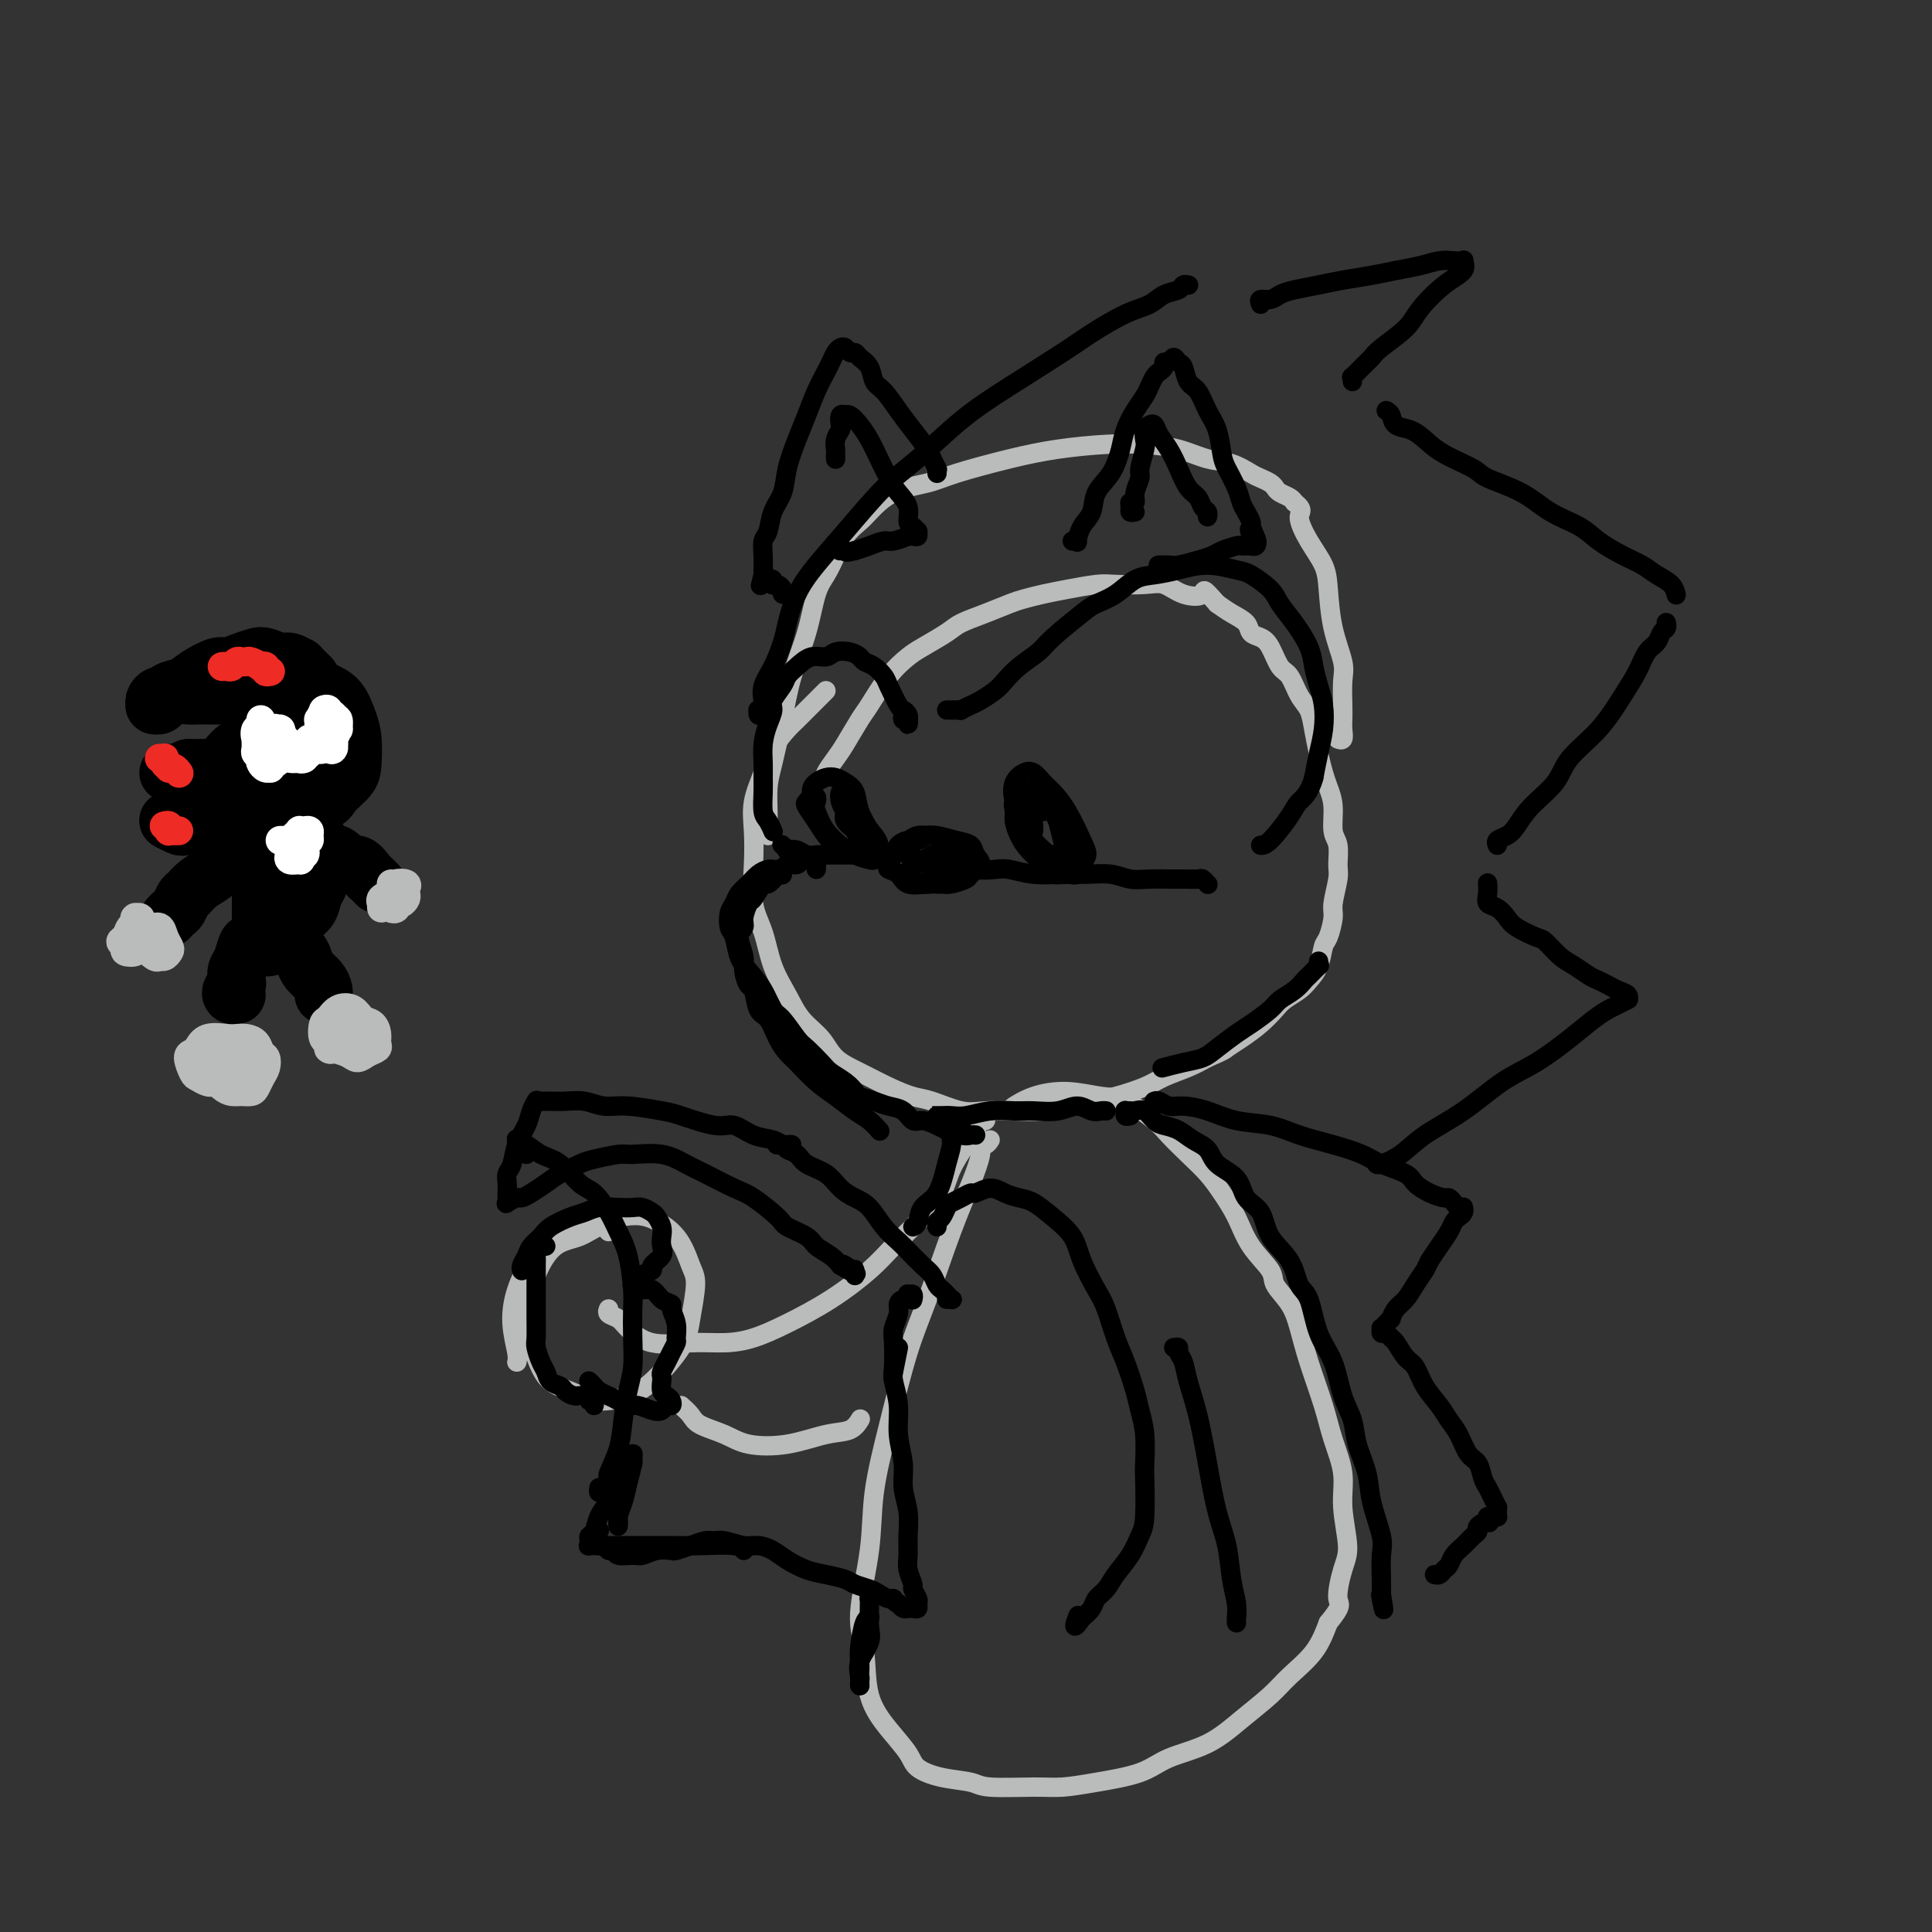 <svg viewBox='0 0 400 400' version='1.1' xmlns='http://www.w3.org/2000/svg' xmlns:xlink='http://www.w3.org/1999/xlink'><rect x="0" y="0" width="400" height="400" fill="#333333" stroke="none"/><g fill='none' stroke='#BABBBB' stroke-width='4' stroke-linecap='round' stroke-linejoin='round'><path d='M171,143c-0.277,0.277 -0.553,0.555 -1,1c-0.447,0.445 -1.064,1.058 -2,2c-0.936,0.942 -2.192,2.214 -3,3c-0.808,0.786 -1.169,1.086 -2,2c-0.831,0.914 -2.131,2.443 -3,4c-0.869,1.557 -1.306,3.143 -2,5c-0.694,1.857 -1.644,3.985 -2,6c-0.356,2.015 -0.119,3.917 0,6c0.119,2.083 0.118,4.349 0,7c-0.118,2.651 -0.353,5.689 0,8c0.353,2.311 1.295,3.895 2,6c0.705,2.105 1.173,4.731 2,7c0.827,2.269 2.011,4.182 3,6c0.989,1.818 1.782,3.540 3,5c1.218,1.460 2.861,2.657 4,4c1.139,1.343 1.776,2.831 3,4c1.224,1.169 3.037,2.020 5,3c1.963,0.980 4.078,2.091 6,3c1.922,0.909 3.653,1.616 5,2c1.347,0.384 2.310,0.443 4,1c1.690,0.557 4.105,1.610 6,2c1.895,0.390 3.269,0.115 5,0c1.731,-0.115 3.819,-0.072 6,0c2.181,0.072 4.457,0.171 6,0c1.543,-0.171 2.354,-0.612 4,-1c1.646,-0.388 4.127,-0.723 6,-1c1.873,-0.277 3.137,-0.497 5,-1c1.863,-0.503 4.324,-1.289 6,-2c1.676,-0.711 2.567,-1.345 4,-2c1.433,-0.655 3.410,-1.330 5,-2c1.590,-0.670 2.795,-1.335 4,-2'/><path d='M250,219c3.717,-1.607 3.509,-1.624 4,-2c0.491,-0.376 1.683,-1.112 3,-2c1.317,-0.888 2.761,-1.928 4,-3c1.239,-1.072 2.272,-2.176 3,-3c0.728,-0.824 1.151,-1.370 2,-2c0.849,-0.630 2.125,-1.346 3,-2c0.875,-0.654 1.349,-1.246 2,-2c0.651,-0.754 1.480,-1.669 2,-3c0.520,-1.331 0.732,-3.077 1,-4c0.268,-0.923 0.593,-1.022 1,-2c0.407,-0.978 0.895,-2.836 1,-4c0.105,-1.164 -0.172,-1.636 0,-3c0.172,-1.364 0.793,-3.621 1,-5c0.207,-1.379 -0.000,-1.881 0,-3c0.000,-1.119 0.207,-2.854 0,-4c-0.207,-1.146 -0.829,-1.701 -1,-3c-0.171,-1.299 0.109,-3.340 0,-5c-0.109,-1.660 -0.606,-2.937 -1,-4c-0.394,-1.063 -0.686,-1.910 -1,-3c-0.314,-1.090 -0.650,-2.421 -1,-4c-0.350,-1.579 -0.712,-3.404 -1,-5c-0.288,-1.596 -0.500,-2.963 -1,-4c-0.500,-1.037 -1.288,-1.745 -2,-3c-0.712,-1.255 -1.347,-3.056 -2,-4c-0.653,-0.944 -1.325,-1.029 -2,-2c-0.675,-0.971 -1.353,-2.826 -2,-4c-0.647,-1.174 -1.265,-1.665 -2,-2c-0.735,-0.335 -1.589,-0.512 -2,-1c-0.411,-0.488 -0.380,-1.285 -1,-2c-0.620,-0.715 -1.891,-1.347 -3,-2c-1.109,-0.653 -2.054,-1.326 -3,-2'/><path d='M252,125c-3.430,-3.889 -2.504,-2.611 -3,-2c-0.496,0.611 -2.412,0.555 -4,0c-1.588,-0.555 -2.847,-1.610 -4,-2c-1.153,-0.390 -2.201,-0.116 -4,0c-1.799,0.116 -4.348,0.073 -6,0c-1.652,-0.073 -2.408,-0.175 -4,0c-1.592,0.175 -4.020,0.627 -6,1c-1.980,0.373 -3.510,0.666 -5,1c-1.490,0.334 -2.938,0.707 -4,1c-1.062,0.293 -1.737,0.505 -3,1c-1.263,0.495 -3.113,1.272 -5,2c-1.887,0.728 -3.809,1.406 -5,2c-1.191,0.594 -1.650,1.104 -3,2c-1.350,0.896 -3.592,2.176 -5,3c-1.408,0.824 -1.981,1.190 -3,2c-1.019,0.810 -2.485,2.064 -4,4c-1.515,1.936 -3.079,4.553 -4,6c-0.921,1.447 -1.199,1.722 -2,3c-0.801,1.278 -2.123,3.558 -3,5c-0.877,1.442 -1.307,2.046 -2,3c-0.693,0.954 -1.648,2.257 -2,3c-0.352,0.743 -0.101,0.927 0,1c0.101,0.073 0.050,0.037 0,0'/><path d='M159,173c0.001,-0.367 0.002,-0.733 0,-1c-0.002,-0.267 -0.009,-0.434 0,-1c0.009,-0.566 0.032,-1.530 0,-3c-0.032,-1.470 -0.118,-3.446 0,-5c0.118,-1.554 0.440,-2.684 1,-5c0.560,-2.316 1.357,-5.816 2,-9c0.643,-3.184 1.131,-6.052 2,-9c0.869,-2.948 2.118,-5.975 3,-9c0.882,-3.025 1.395,-6.046 2,-8c0.605,-1.954 1.301,-2.839 2,-4c0.699,-1.161 1.401,-2.598 2,-4c0.599,-1.402 1.094,-2.771 2,-4c0.906,-1.229 2.225,-2.320 3,-3c0.775,-0.680 1.008,-0.948 2,-2c0.992,-1.052 2.743,-2.887 5,-4c2.257,-1.113 5.021,-1.503 7,-2c1.979,-0.497 3.174,-1.100 6,-2c2.826,-0.900 7.283,-2.096 11,-3c3.717,-0.904 6.696,-1.517 10,-2c3.304,-0.483 6.935,-0.835 10,-1c3.065,-0.165 5.563,-0.143 8,0c2.437,0.143 4.813,0.405 7,1c2.187,0.595 4.186,1.521 6,2c1.814,0.479 3.442,0.509 5,1c1.558,0.491 3.046,1.441 4,2c0.954,0.559 1.372,0.727 2,1c0.628,0.273 1.464,0.650 2,1c0.536,0.350 0.773,0.671 1,1c0.227,0.329 0.446,0.665 1,1c0.554,0.335 1.444,0.667 2,1c0.556,0.333 0.778,0.666 1,1'/><path d='M268,104c2.161,1.681 1.064,1.882 1,3c-0.064,1.118 0.904,3.153 2,5c1.096,1.847 2.318,3.507 3,5c0.682,1.493 0.824,2.819 1,5c0.176,2.181 0.387,5.217 1,8c0.613,2.783 1.628,5.311 2,7c0.372,1.689 0.101,2.537 0,4c-0.101,1.463 -0.031,3.541 0,5c0.031,1.459 0.022,2.300 0,3c-0.022,0.700 -0.057,1.260 0,2c0.057,0.740 0.208,1.661 0,2c-0.208,0.339 -0.774,0.097 -1,0c-0.226,-0.097 -0.113,-0.048 0,0'/><path d='M205,236c-0.299,0.449 -0.599,0.899 -1,1c-0.401,0.101 -0.904,-0.146 -1,0c-0.096,0.146 0.215,0.684 0,2c-0.215,1.316 -0.956,3.409 -2,6c-1.044,2.591 -2.392,5.679 -4,10c-1.608,4.321 -3.476,9.874 -5,14c-1.524,4.126 -2.704,6.826 -4,11c-1.296,4.174 -2.708,9.823 -4,15c-1.292,5.177 -2.465,9.881 -3,14c-0.535,4.119 -0.433,7.654 -1,12c-0.567,4.346 -1.802,9.503 -2,13c-0.198,3.497 0.641,5.335 1,8c0.359,2.665 0.239,6.157 1,9c0.761,2.843 2.403,5.038 4,7c1.597,1.962 3.149,3.692 4,5c0.851,1.308 0.999,2.193 2,3c1.001,0.807 2.853,1.538 5,2c2.147,0.462 4.590,0.657 6,1c1.410,0.343 1.787,0.833 4,1c2.213,0.167 6.262,0.011 9,0c2.738,-0.011 4.166,0.123 6,0c1.834,-0.123 4.074,-0.503 7,-1c2.926,-0.497 6.537,-1.112 9,-2c2.463,-0.888 3.777,-2.049 6,-3c2.223,-0.951 5.354,-1.691 8,-3c2.646,-1.309 4.806,-3.188 7,-5c2.194,-1.812 4.423,-3.558 6,-5c1.577,-1.442 2.501,-2.581 4,-4c1.499,-1.419 3.571,-3.120 5,-5c1.429,-1.880 2.214,-3.940 3,-6'/><path d='M275,336c3.198,-3.915 2.193,-3.703 2,-5c-0.193,-1.297 0.425,-4.102 1,-6c0.575,-1.898 1.105,-2.888 1,-5c-0.105,-2.112 -0.847,-5.347 -1,-8c-0.153,-2.653 0.282,-4.726 0,-7c-0.282,-2.274 -1.281,-4.750 -2,-7c-0.719,-2.250 -1.156,-4.272 -2,-7c-0.844,-2.728 -2.093,-6.160 -3,-9c-0.907,-2.840 -1.471,-5.086 -2,-7c-0.529,-1.914 -1.022,-3.494 -2,-5c-0.978,-1.506 -2.439,-2.937 -3,-4c-0.561,-1.063 -0.221,-1.757 -1,-3c-0.779,-1.243 -2.675,-3.034 -4,-5c-1.325,-1.966 -2.077,-4.105 -3,-6c-0.923,-1.895 -2.015,-3.545 -3,-5c-0.985,-1.455 -1.863,-2.716 -3,-4c-1.137,-1.284 -2.535,-2.592 -4,-4c-1.465,-1.408 -2.998,-2.918 -4,-4c-1.002,-1.082 -1.474,-1.738 -3,-3c-1.526,-1.262 -4.105,-3.129 -6,-4c-1.895,-0.871 -3.107,-0.745 -5,-1c-1.893,-0.255 -4.469,-0.892 -7,-1c-2.531,-0.108 -5.019,0.311 -7,1c-1.981,0.689 -3.457,1.647 -4,2c-0.543,0.353 -0.155,0.101 0,0c0.155,-0.101 0.078,-0.050 0,0'/><path d='M204,231c0.093,0.467 0.187,0.935 0,1c-0.187,0.065 -0.654,-0.272 -1,0c-0.346,0.272 -0.572,1.155 -1,2c-0.428,0.845 -1.058,1.653 -2,3c-0.942,1.347 -2.195,3.233 -3,5c-0.805,1.767 -1.163,3.416 -2,5c-0.837,1.584 -2.154,3.102 -4,5c-1.846,1.898 -4.222,4.175 -6,6c-1.778,1.825 -2.959,3.197 -5,5c-2.041,1.803 -4.941,4.038 -8,6c-3.059,1.962 -6.277,3.653 -9,5c-2.723,1.347 -4.950,2.352 -7,3c-2.050,0.648 -3.924,0.941 -6,1c-2.076,0.059 -4.354,-0.117 -7,0c-2.646,0.117 -5.662,0.525 -8,0c-2.338,-0.525 -3.999,-1.983 -5,-3c-1.001,-1.017 -1.340,-1.592 -2,-2c-0.660,-0.408 -1.639,-0.648 -2,-1c-0.361,-0.352 -0.103,-0.815 0,-1c0.103,-0.185 0.052,-0.093 0,0'/><path d='M141,291c0.743,0.664 1.487,1.329 2,2c0.513,0.671 0.797,1.350 2,2c1.203,0.650 3.327,1.272 5,2c1.673,0.728 2.897,1.561 5,2c2.103,0.439 5.086,0.485 8,0c2.914,-0.485 5.761,-1.501 8,-2c2.239,-0.499 3.872,-0.480 5,-1c1.128,-0.520 1.751,-1.577 2,-2c0.249,-0.423 0.125,-0.211 0,0'/><path d='M126,255c-0.516,-0.622 -1.032,-1.245 -2,-1c-0.968,0.245 -2.387,1.356 -4,2c-1.613,0.644 -3.420,0.820 -5,2c-1.580,1.180 -2.935,3.365 -4,6c-1.065,2.635 -1.841,5.719 -2,8c-0.159,2.281 0.298,3.758 1,6c0.702,2.242 1.648,5.251 3,7c1.352,1.749 3.112,2.240 5,3c1.888,0.760 3.906,1.788 6,2c2.094,0.212 4.264,-0.394 6,-1c1.736,-0.606 3.037,-1.212 5,-3c1.963,-1.788 4.586,-4.757 6,-7c1.414,-2.243 1.618,-3.761 2,-6c0.382,-2.239 0.942,-5.200 1,-7c0.058,-1.800 -0.386,-2.441 -1,-4c-0.614,-1.559 -1.399,-4.037 -3,-6c-1.601,-1.963 -4.019,-3.413 -6,-4c-1.981,-0.587 -3.527,-0.312 -6,0c-2.473,0.312 -5.874,0.661 -9,2c-3.126,1.339 -5.976,3.669 -8,6c-2.024,2.331 -3.222,4.663 -4,7c-0.778,2.337 -1.136,4.678 -1,7c0.136,2.322 0.767,4.625 1,6c0.233,1.375 0.066,1.821 0,2c-0.066,0.179 -0.033,0.089 0,0'/></g>
<g fill='none' stroke='#000000' stroke-width='4' stroke-linecap='round' stroke-linejoin='round'><path d='M162,181c-0.022,0.113 -0.044,0.227 0,0c0.044,-0.227 0.153,-0.793 0,-1c-0.153,-0.207 -0.569,-0.053 -1,0c-0.431,0.053 -0.878,0.006 -1,0c-0.122,-0.006 0.080,0.029 0,0c-0.080,-0.029 -0.441,-0.121 -1,0c-0.559,0.121 -1.316,0.454 -2,1c-0.684,0.546 -1.294,1.305 -2,2c-0.706,0.695 -1.506,1.325 -2,2c-0.494,0.675 -0.680,1.395 -1,2c-0.320,0.605 -0.774,1.095 -1,2c-0.226,0.905 -0.223,2.226 0,3c0.223,0.774 0.665,1.002 1,2c0.335,0.998 0.564,2.765 1,4c0.436,1.235 1.079,1.938 2,3c0.921,1.062 2.118,2.482 3,4c0.882,1.518 1.448,3.134 2,4c0.552,0.866 1.092,0.980 2,2c0.908,1.020 2.186,2.944 3,4c0.814,1.056 1.164,1.242 2,2c0.836,0.758 2.159,2.087 3,3c0.841,0.913 1.201,1.410 2,2c0.799,0.590 2.037,1.272 3,2c0.963,0.728 1.651,1.503 2,2c0.349,0.497 0.359,0.715 1,1c0.641,0.285 1.914,0.636 3,1c1.086,0.364 1.984,0.741 3,1c1.016,0.259 2.149,0.399 3,1c0.851,0.601 1.422,1.662 2,2c0.578,0.338 1.165,-0.046 2,0c0.835,0.046 1.917,0.523 3,1'/><path d='M194,233c3.703,1.868 1.959,1.036 2,1c0.041,-0.036 1.867,0.722 3,1c1.133,0.278 1.574,0.075 2,0c0.426,-0.075 0.836,-0.021 1,0c0.164,0.021 0.082,0.011 0,0'/><path d='M169,180c0.014,-0.454 0.029,-0.907 0,-1c-0.029,-0.093 -0.101,0.175 0,0c0.101,-0.175 0.375,-0.795 0,-1c-0.375,-0.205 -1.398,0.003 -2,0c-0.602,-0.003 -0.781,-0.217 -1,0c-0.219,0.217 -0.477,0.864 -1,1c-0.523,0.136 -1.310,-0.240 -2,0c-0.690,0.240 -1.284,1.095 -2,2c-0.716,0.905 -1.555,1.860 -2,2c-0.445,0.140 -0.496,-0.534 -1,0c-0.504,0.534 -1.460,2.277 -2,3c-0.540,0.723 -0.662,0.427 -1,1c-0.338,0.573 -0.890,2.014 -1,3c-0.110,0.986 0.222,1.515 0,2c-0.222,0.485 -0.999,0.925 -1,2c-0.001,1.075 0.772,2.785 1,4c0.228,1.215 -0.091,1.934 0,3c0.091,1.066 0.590,2.480 1,3c0.410,0.520 0.729,0.146 1,1c0.271,0.854 0.494,2.937 1,4c0.506,1.063 1.296,1.107 2,2c0.704,0.893 1.321,2.637 2,4c0.679,1.363 1.420,2.347 2,3c0.580,0.653 0.998,0.975 2,2c1.002,1.025 2.587,2.751 4,4c1.413,1.249 2.652,2.020 4,3c1.348,0.980 2.805,2.170 4,3c1.195,0.830 2.130,1.300 3,2c0.870,0.700 1.677,1.628 2,2c0.323,0.372 0.161,0.186 0,0'/><path d='M194,173c-0.358,0.032 -0.715,0.063 -1,0c-0.285,-0.063 -0.496,-0.221 -1,0c-0.504,0.221 -1.301,0.822 -2,1c-0.699,0.178 -1.299,-0.068 -2,0c-0.701,0.068 -1.502,0.451 -2,1c-0.498,0.549 -0.693,1.265 -1,2c-0.307,0.735 -0.725,1.489 -1,2c-0.275,0.511 -0.407,0.778 0,1c0.407,0.222 1.354,0.400 2,1c0.646,0.600 0.993,1.622 2,2c1.007,0.378 2.674,0.113 4,0c1.326,-0.113 2.311,-0.075 3,0c0.689,0.075 1.081,0.186 2,0c0.919,-0.186 2.364,-0.670 3,-1c0.636,-0.330 0.464,-0.508 1,-1c0.536,-0.492 1.780,-1.299 2,-2c0.220,-0.701 -0.584,-1.298 -1,-2c-0.416,-0.702 -0.443,-1.509 -1,-2c-0.557,-0.491 -1.644,-0.664 -3,-1c-1.356,-0.336 -2.980,-0.834 -4,-1c-1.020,-0.166 -1.434,0.001 -2,0c-0.566,-0.001 -1.284,-0.169 -2,0c-0.716,0.169 -1.431,0.675 -2,1c-0.569,0.325 -0.993,0.469 -1,1c-0.007,0.531 0.405,1.448 1,2c0.595,0.552 1.375,0.737 2,1c0.625,0.263 1.096,0.604 2,1c0.904,0.396 2.242,0.849 3,1c0.758,0.151 0.935,0.002 2,0c1.065,-0.002 3.019,0.142 4,0c0.981,-0.142 0.991,-0.571 1,-1'/><path d='M202,179c1.186,-0.109 0.652,0.118 0,0c-0.652,-0.118 -1.421,-0.580 -2,-1c-0.579,-0.420 -0.969,-0.799 -2,-1c-1.031,-0.201 -2.705,-0.223 -4,0c-1.295,0.223 -2.212,0.690 -3,1c-0.788,0.310 -1.449,0.461 -2,1c-0.551,0.539 -0.993,1.465 -1,2c-0.007,0.535 0.420,0.677 1,1c0.580,0.323 1.313,0.826 2,1c0.687,0.174 1.330,0.019 2,0c0.670,-0.019 1.368,0.097 2,0c0.632,-0.097 1.197,-0.408 2,-1c0.803,-0.592 1.845,-1.466 2,-2c0.155,-0.534 -0.575,-0.729 -1,-1c-0.425,-0.271 -0.544,-0.619 -1,-1c-0.456,-0.381 -1.248,-0.797 -2,-1c-0.752,-0.203 -1.463,-0.193 -2,0c-0.537,0.193 -0.900,0.570 -1,1c-0.100,0.430 0.064,0.914 0,1c-0.064,0.086 -0.357,-0.224 0,0c0.357,0.224 1.365,0.983 2,1c0.635,0.017 0.896,-0.710 1,-1c0.104,-0.290 0.052,-0.145 0,0'/><path d='M196,147c0.444,0.000 0.888,0.001 1,0c0.112,-0.001 -0.107,-0.003 0,0c0.107,0.003 0.541,0.013 1,0c0.459,-0.013 0.942,-0.048 1,0c0.058,0.048 -0.308,0.179 0,0c0.308,-0.179 1.292,-0.670 2,-1c0.708,-0.330 1.142,-0.501 2,-1c0.858,-0.499 2.141,-1.328 3,-2c0.859,-0.672 1.294,-1.188 2,-2c0.706,-0.812 1.682,-1.919 3,-3c1.318,-1.081 2.978,-2.137 4,-3c1.022,-0.863 1.407,-1.534 3,-3c1.593,-1.466 4.396,-3.727 6,-5c1.604,-1.273 2.010,-1.559 3,-2c0.990,-0.441 2.566,-1.037 4,-2c1.434,-0.963 2.727,-2.293 4,-3c1.273,-0.707 2.527,-0.791 4,-1c1.473,-0.209 3.165,-0.544 5,-1c1.835,-0.456 3.814,-1.032 6,-1c2.186,0.032 4.580,0.671 6,1c1.420,0.329 1.865,0.349 3,1c1.135,0.651 2.958,1.934 4,3c1.042,1.066 1.301,1.916 2,3c0.699,1.084 1.837,2.403 3,4c1.163,1.597 2.351,3.472 3,5c0.649,1.528 0.759,2.708 1,4c0.241,1.292 0.611,2.697 1,4c0.389,1.303 0.795,2.504 1,4c0.205,1.496 0.209,3.287 0,5c-0.209,1.713 -0.631,3.346 -1,5c-0.369,1.654 -0.684,3.327 -1,5'/><path d='M272,161c-0.924,3.348 -2.234,4.218 -3,5c-0.766,0.782 -0.989,1.478 -2,3c-1.011,1.522 -2.811,3.871 -4,5c-1.189,1.129 -1.768,1.037 -2,1c-0.232,-0.037 -0.116,-0.018 0,0'/><path d='M187,148c-0.113,0.462 -0.227,0.923 0,1c0.227,0.077 0.794,-0.231 1,0c0.206,0.231 0.052,1.000 0,1c-0.052,-0.000 -0.002,-0.771 0,-1c0.002,-0.229 -0.045,0.083 0,0c0.045,-0.083 0.182,-0.560 0,-1c-0.182,-0.440 -0.681,-0.843 -1,-1c-0.319,-0.157 -0.456,-0.070 -1,-1c-0.544,-0.930 -1.493,-2.879 -2,-4c-0.507,-1.121 -0.572,-1.414 -1,-2c-0.428,-0.586 -1.221,-1.465 -2,-2c-0.779,-0.535 -1.545,-0.728 -2,-1c-0.455,-0.272 -0.600,-0.625 -1,-1c-0.400,-0.375 -1.055,-0.774 -2,-1c-0.945,-0.226 -2.180,-0.279 -3,0c-0.820,0.279 -1.227,0.889 -2,1c-0.773,0.111 -1.914,-0.276 -3,0c-1.086,0.276 -2.119,1.214 -3,2c-0.881,0.786 -1.612,1.420 -2,2c-0.388,0.580 -0.433,1.106 -1,2c-0.567,0.894 -1.654,2.157 -2,3c-0.346,0.843 0.051,1.265 0,2c-0.051,0.735 -0.549,1.784 -1,3c-0.451,1.216 -0.854,2.598 -1,4c-0.146,1.402 -0.036,2.822 0,4c0.036,1.178 -0.001,2.113 0,3c0.001,0.887 0.039,1.727 0,3c-0.039,1.273 -0.155,2.980 0,4c0.155,1.020 0.580,1.351 1,2c0.420,0.649 0.834,1.614 1,2c0.166,0.386 0.083,0.193 0,0'/><path d='M162,175c-0.009,-0.008 -0.018,-0.016 0,0c0.018,0.016 0.063,0.056 0,0c-0.063,-0.056 -0.235,-0.207 0,0c0.235,0.207 0.878,0.774 1,1c0.122,0.226 -0.278,0.113 0,0c0.278,-0.113 1.233,-0.226 2,0c0.767,0.226 1.347,0.793 2,1c0.653,0.207 1.379,0.056 2,0c0.621,-0.056 1.137,-0.015 2,0c0.863,0.015 2.074,0.004 3,0c0.926,-0.004 1.568,-0.001 2,0c0.432,0.001 0.655,0.000 1,0c0.345,-0.000 0.813,-0.000 1,0c0.187,0.000 0.094,0.000 0,0'/><path d='M193,179c-0.462,0.000 -0.924,0.000 -1,0c-0.076,-0.000 0.233,-0.000 0,0c-0.233,0.000 -1.009,0.000 -1,0c0.009,-0.000 0.803,-0.001 1,0c0.197,0.001 -0.202,0.004 0,0c0.202,-0.004 1.006,-0.015 2,0c0.994,0.015 2.179,0.056 3,0c0.821,-0.056 1.277,-0.207 2,0c0.723,0.207 1.711,0.773 3,1c1.289,0.227 2.878,0.114 4,0c1.122,-0.114 1.777,-0.228 3,0c1.223,0.228 3.015,0.797 5,1c1.985,0.203 4.161,0.040 6,0c1.839,-0.040 3.339,0.042 5,0c1.661,-0.042 3.483,-0.207 5,0c1.517,0.207 2.729,0.788 4,1c1.271,0.212 2.602,0.056 4,0c1.398,-0.056 2.862,-0.011 4,0c1.138,0.011 1.951,-0.011 3,0c1.049,0.011 2.333,0.054 3,0c0.667,-0.054 0.718,-0.207 1,0c0.282,0.207 0.795,0.773 1,1c0.205,0.227 0.103,0.113 0,0'/><path d='M169,166c0.086,-0.395 0.173,-0.791 0,-1c-0.173,-0.209 -0.604,-0.232 -1,0c-0.396,0.232 -0.755,0.720 -1,1c-0.245,0.280 -0.375,0.351 0,1c0.375,0.649 1.255,1.876 2,3c0.745,1.124 1.355,2.144 2,3c0.645,0.856 1.326,1.548 2,2c0.674,0.452 1.343,0.665 2,1c0.657,0.335 1.302,0.793 2,1c0.698,0.207 1.448,0.163 2,0c0.552,-0.163 0.906,-0.446 1,-1c0.094,-0.554 -0.072,-1.381 0,-2c0.072,-0.619 0.381,-1.031 0,-2c-0.381,-0.969 -1.453,-2.495 -2,-4c-0.547,-1.505 -0.570,-2.989 -1,-4c-0.430,-1.011 -1.268,-1.548 -2,-2c-0.732,-0.452 -1.356,-0.817 -2,-1c-0.644,-0.183 -1.306,-0.184 -2,0c-0.694,0.184 -1.421,0.552 -2,1c-0.579,0.448 -1.012,0.974 -1,2c0.012,1.026 0.469,2.552 1,4c0.531,1.448 1.136,2.819 2,4c0.864,1.181 1.986,2.171 3,3c1.014,0.829 1.918,1.498 3,2c1.082,0.502 2.341,0.838 3,1c0.659,0.162 0.716,0.150 1,0c0.284,-0.150 0.794,-0.438 1,-1c0.206,-0.562 0.107,-1.398 0,-2c-0.107,-0.602 -0.221,-0.970 -1,-2c-0.779,-1.030 -2.223,-2.723 -3,-4c-0.777,-1.277 -0.889,-2.139 -1,-3'/><path d='M177,166c-1.169,-1.820 -1.592,-1.869 -2,-2c-0.408,-0.131 -0.800,-0.345 -1,0c-0.200,0.345 -0.209,1.248 0,2c0.209,0.752 0.634,1.352 1,2c0.366,0.648 0.673,1.344 1,2c0.327,0.656 0.673,1.271 1,2c0.327,0.729 0.633,1.572 1,2c0.367,0.428 0.794,0.443 1,0c0.206,-0.443 0.191,-1.343 0,-2c-0.191,-0.657 -0.559,-1.070 -1,-2c-0.441,-0.930 -0.955,-2.377 -1,-3c-0.045,-0.623 0.378,-0.424 0,-1c-0.378,-0.576 -1.559,-1.928 -2,-2c-0.441,-0.072 -0.142,1.136 0,2c0.142,0.864 0.128,1.383 0,2c-0.128,0.617 -0.370,1.332 0,2c0.370,0.668 1.353,1.290 2,2c0.647,0.710 0.957,1.510 1,2c0.043,0.490 -0.181,0.670 0,1c0.181,0.330 0.766,0.808 1,1c0.234,0.192 0.117,0.096 0,0'/><path d='M212,166c0.228,0.050 0.456,0.099 0,0c-0.456,-0.099 -1.595,-0.347 -2,0c-0.405,0.347 -0.074,1.290 0,2c0.074,0.710 -0.108,1.189 0,2c0.108,0.811 0.508,1.954 1,3c0.492,1.046 1.077,1.995 2,3c0.923,1.005 2.183,2.067 3,3c0.817,0.933 1.190,1.736 2,2c0.810,0.264 2.058,-0.013 3,0c0.942,0.013 1.578,0.314 2,0c0.422,-0.314 0.629,-1.243 1,-2c0.371,-0.757 0.906,-1.343 1,-2c0.094,-0.657 -0.254,-1.385 -1,-3c-0.746,-1.615 -1.890,-4.119 -3,-6c-1.110,-1.881 -2.185,-3.140 -3,-4c-0.815,-0.860 -1.369,-1.320 -2,-2c-0.631,-0.680 -1.340,-1.581 -2,-2c-0.660,-0.419 -1.271,-0.356 -2,0c-0.729,0.356 -1.577,1.005 -2,2c-0.423,0.995 -0.423,2.337 0,4c0.423,1.663 1.268,3.647 2,5c0.732,1.353 1.352,2.074 2,3c0.648,0.926 1.324,2.057 2,3c0.676,0.943 1.352,1.699 2,2c0.648,0.301 1.268,0.149 2,0c0.732,-0.149 1.577,-0.294 2,-1c0.423,-0.706 0.423,-1.973 0,-3c-0.423,-1.027 -1.268,-1.815 -2,-3c-0.732,-1.185 -1.352,-2.767 -2,-4c-0.648,-1.233 -1.324,-2.116 -2,-3'/><path d='M216,165c-1.258,-2.183 -1.403,-1.139 -2,-1c-0.597,0.139 -1.646,-0.626 -2,0c-0.354,0.626 -0.012,2.641 0,4c0.012,1.359 -0.305,2.060 0,3c0.305,0.940 1.231,2.118 2,3c0.769,0.882 1.380,1.467 2,2c0.620,0.533 1.250,1.015 2,1c0.750,-0.015 1.620,-0.526 2,-1c0.380,-0.474 0.271,-0.912 0,-2c-0.271,-1.088 -0.703,-2.825 -1,-4c-0.297,-1.175 -0.458,-1.786 -1,-2c-0.542,-0.214 -1.466,-0.029 -2,0c-0.534,0.029 -0.679,-0.097 -1,0c-0.321,0.097 -0.818,0.418 -1,1c-0.182,0.582 -0.049,1.426 0,2c0.049,0.574 0.014,0.878 0,1c-0.014,0.122 -0.007,0.061 0,0'/><path d='M109,239c-0.307,-0.337 -0.615,-0.675 -1,-1c-0.385,-0.325 -0.848,-0.639 -1,-1c-0.152,-0.361 0.006,-0.770 0,-1c-0.006,-0.230 -0.176,-0.282 0,0c0.176,0.282 0.697,0.899 1,1c0.303,0.101 0.387,-0.312 1,0c0.613,0.312 1.753,1.349 3,2c1.247,0.651 2.599,0.914 4,2c1.401,1.086 2.851,2.993 4,4c1.149,1.007 1.996,1.113 3,2c1.004,0.887 2.164,2.556 3,4c0.836,1.444 1.348,2.664 2,4c0.652,1.336 1.443,2.790 2,5c0.557,2.210 0.878,5.177 1,7c0.122,1.823 0.043,2.503 0,4c-0.043,1.497 -0.052,3.813 0,6c0.052,2.187 0.164,4.247 0,6c-0.164,1.753 -0.603,3.200 -1,5c-0.397,1.800 -0.750,3.953 -1,6c-0.250,2.047 -0.396,3.989 -1,6c-0.604,2.011 -1.664,4.090 -2,5c-0.336,0.910 0.054,0.650 0,1c-0.054,0.350 -0.550,1.310 -1,2c-0.450,0.690 -0.852,1.109 -1,1c-0.148,-0.109 -0.042,-0.745 0,-1c0.042,-0.255 0.021,-0.127 0,0'/><path d='M111,228c0.450,0.000 0.899,0.000 1,0c0.101,-0.000 -0.147,-0.001 0,0c0.147,0.001 0.688,0.004 1,0c0.312,-0.004 0.393,-0.016 1,0c0.607,0.016 1.738,0.060 3,0c1.262,-0.060 2.655,-0.225 4,0c1.345,0.225 2.643,0.839 4,1c1.357,0.161 2.775,-0.130 5,0c2.225,0.130 5.259,0.683 7,1c1.741,0.317 2.189,0.399 4,1c1.811,0.601 4.986,1.720 7,2c2.014,0.280 2.868,-0.279 4,0c1.132,0.279 2.543,1.395 4,2c1.457,0.605 2.961,0.698 4,1c1.039,0.302 1.613,0.813 2,1c0.387,0.187 0.587,0.050 1,0c0.413,-0.050 1.038,-0.013 1,0c-0.038,0.013 -0.741,0.004 -1,0c-0.259,-0.004 -0.074,-0.001 0,0c0.074,0.001 0.037,0.001 0,0'/><path d='M111,228c0.098,-0.160 0.195,-0.320 0,0c-0.195,0.320 -0.683,1.121 -1,2c-0.317,0.879 -0.463,1.835 -1,3c-0.537,1.165 -1.464,2.540 -2,4c-0.536,1.460 -0.680,3.007 -1,4c-0.320,0.993 -0.817,1.432 -1,2c-0.183,0.568 -0.051,1.263 0,2c0.051,0.737 0.021,1.514 0,2c-0.021,0.486 -0.031,0.681 0,1c0.031,0.319 0.104,0.763 0,1c-0.104,0.237 -0.387,0.268 0,0c0.387,-0.268 1.442,-0.834 2,-1c0.558,-0.166 0.618,0.068 1,0c0.382,-0.068 1.086,-0.438 2,-1c0.914,-0.562 2.038,-1.317 3,-2c0.962,-0.683 1.763,-1.293 3,-2c1.237,-0.707 2.910,-1.512 4,-2c1.090,-0.488 1.597,-0.660 3,-1c1.403,-0.340 3.702,-0.846 5,-1c1.298,-0.154 1.593,0.046 3,0c1.407,-0.046 3.925,-0.338 6,0c2.075,0.338 3.709,1.305 5,2c1.291,0.695 2.241,1.117 4,2c1.759,0.883 4.327,2.229 6,3c1.673,0.771 2.449,0.969 4,2c1.551,1.031 3.875,2.895 5,4c1.125,1.105 1.050,1.451 2,2c0.950,0.549 2.925,1.302 4,2c1.075,0.698 1.251,1.342 2,2c0.749,0.658 2.071,1.331 3,2c0.929,0.669 1.464,1.335 2,2'/><path d='M174,262c5.906,3.499 2.171,0.745 1,0c-1.171,-0.745 0.222,0.518 1,1c0.778,0.482 0.940,0.182 1,0c0.060,-0.182 0.016,-0.245 0,0c-0.016,0.245 -0.004,0.797 0,1c0.004,0.203 0.001,0.058 0,0c-0.001,-0.058 -0.001,-0.029 0,0'/><path d='M162,237c-0.397,-0.007 -0.793,-0.014 -1,0c-0.207,0.014 -0.223,0.048 0,0c0.223,-0.048 0.685,-0.180 1,0c0.315,0.180 0.482,0.671 1,1c0.518,0.329 1.388,0.497 2,1c0.612,0.503 0.968,1.340 2,2c1.032,0.660 2.740,1.142 4,2c1.260,0.858 2.071,2.093 3,3c0.929,0.907 1.977,1.488 3,2c1.023,0.512 2.021,0.956 3,2c0.979,1.044 1.940,2.688 3,4c1.060,1.312 2.220,2.292 3,3c0.780,0.708 1.179,1.145 2,2c0.821,0.855 2.065,2.127 3,3c0.935,0.873 1.560,1.348 2,2c0.440,0.652 0.693,1.481 1,2c0.307,0.519 0.667,0.727 1,1c0.333,0.273 0.639,0.609 1,1c0.361,0.391 0.777,0.837 1,1c0.223,0.163 0.252,0.044 0,0c-0.252,-0.044 -0.786,-0.013 -1,0c-0.214,0.013 -0.107,0.006 0,0'/><path d='M189,269c-0.030,0.116 -0.060,0.231 0,0c0.060,-0.231 0.210,-0.809 0,-1c-0.210,-0.191 -0.778,0.004 -1,0c-0.222,-0.004 -0.097,-0.206 0,0c0.097,0.206 0.166,0.821 0,1c-0.166,0.179 -0.566,-0.079 -1,0c-0.434,0.079 -0.901,0.493 -1,1c-0.099,0.507 0.168,1.106 0,2c-0.168,0.894 -0.773,2.082 -1,3c-0.227,0.918 -0.076,1.566 0,3c0.076,1.434 0.077,3.653 0,5c-0.077,1.347 -0.232,1.822 0,3c0.232,1.178 0.851,3.059 1,5c0.149,1.941 -0.170,3.943 0,6c0.170,2.057 0.831,4.168 1,6c0.169,1.832 -0.152,3.385 0,5c0.152,1.615 0.777,3.291 1,5c0.223,1.709 0.045,3.451 0,5c-0.045,1.549 0.044,2.905 0,4c-0.044,1.095 -0.222,1.928 0,3c0.222,1.072 0.845,2.382 1,3c0.155,0.618 -0.158,0.544 0,1c0.158,0.456 0.785,1.443 1,2c0.215,0.557 0.016,0.686 0,1c-0.016,0.314 0.150,0.813 0,1c-0.150,0.187 -0.618,0.060 -1,0c-0.382,-0.060 -0.680,-0.055 -1,0c-0.320,0.055 -0.663,0.158 -1,0c-0.337,-0.158 -0.669,-0.579 -1,-1'/><path d='M186,332c-0.812,-0.085 -0.840,-0.796 -1,-1c-0.160,-0.204 -0.450,0.100 -1,0c-0.550,-0.100 -1.361,-0.604 -2,-1c-0.639,-0.396 -1.107,-0.683 -2,-1c-0.893,-0.317 -2.210,-0.665 -3,-1c-0.790,-0.335 -1.054,-0.656 -2,-1c-0.946,-0.344 -2.574,-0.709 -4,-1c-1.426,-0.291 -2.649,-0.508 -4,-1c-1.351,-0.492 -2.831,-1.260 -4,-2c-1.169,-0.740 -2.028,-1.452 -3,-2c-0.972,-0.548 -2.055,-0.932 -3,-1c-0.945,-0.068 -1.750,0.181 -3,0c-1.250,-0.181 -2.945,-0.791 -4,-1c-1.055,-0.209 -1.471,-0.017 -2,0c-0.529,0.017 -1.169,-0.140 -2,0c-0.831,0.140 -1.851,0.577 -3,1c-1.149,0.423 -2.428,0.831 -3,1c-0.572,0.169 -0.437,0.099 -1,0c-0.563,-0.099 -1.824,-0.227 -3,0c-1.176,0.227 -2.265,0.808 -3,1c-0.735,0.192 -1.114,-0.005 -2,0c-0.886,0.005 -2.280,0.212 -3,0c-0.720,-0.212 -0.766,-0.844 -1,-1c-0.234,-0.156 -0.655,0.164 -1,0c-0.345,-0.164 -0.615,-0.814 -1,-1c-0.385,-0.186 -0.884,0.090 -1,0c-0.116,-0.090 0.151,-0.546 0,-1c-0.151,-0.454 -0.721,-0.905 -1,-1c-0.279,-0.095 -0.267,0.167 0,0c0.267,-0.167 0.791,-0.762 1,-1c0.209,-0.238 0.105,-0.119 0,0'/><path d='M130,304c-0.115,-0.167 -0.230,-0.334 0,-1c0.230,-0.666 0.805,-1.830 1,-2c0.195,-0.170 0.010,0.653 0,1c-0.010,0.347 0.155,0.218 0,1c-0.155,0.782 -0.630,2.475 -1,4c-0.370,1.525 -0.635,2.881 -1,4c-0.365,1.119 -0.830,2.001 -1,3c-0.170,0.999 -0.046,2.115 0,2c0.046,-0.115 0.013,-1.461 0,-2c-0.013,-0.539 -0.007,-0.269 0,0'/><path d='M108,263c0.026,0.065 0.052,0.131 0,0c-0.052,-0.131 -0.181,-0.457 0,-1c0.181,-0.543 0.674,-1.301 1,-2c0.326,-0.699 0.485,-1.339 1,-2c0.515,-0.661 1.386,-1.344 2,-2c0.614,-0.656 0.972,-1.286 2,-2c1.028,-0.714 2.726,-1.512 4,-2c1.274,-0.488 2.123,-0.668 3,-1c0.877,-0.332 1.783,-0.818 3,-1c1.217,-0.182 2.746,-0.061 4,0c1.254,0.061 2.235,0.061 3,0c0.765,-0.061 1.315,-0.182 2,0c0.685,0.182 1.503,0.668 2,1c0.497,0.332 0.671,0.511 1,1c0.329,0.489 0.812,1.286 1,2c0.188,0.714 0.081,1.343 0,2c-0.081,0.657 -0.134,1.342 0,2c0.134,0.658 0.457,1.290 0,2c-0.457,0.710 -1.695,1.496 -2,2c-0.305,0.504 0.321,0.724 0,1c-0.321,0.276 -1.589,0.609 -2,1c-0.411,0.391 0.034,0.841 0,1c-0.034,0.159 -0.546,0.029 -1,0c-0.454,-0.029 -0.850,0.044 -1,0c-0.150,-0.044 -0.055,-0.204 0,0c0.055,0.204 0.069,0.773 0,1c-0.069,0.227 -0.223,0.113 0,0c0.223,-0.113 0.823,-0.226 1,0c0.177,0.226 -0.068,0.792 0,1c0.068,0.208 0.448,0.060 1,0c0.552,-0.060 1.276,-0.030 2,0'/><path d='M135,267c0.946,0.554 1.311,1.437 2,2c0.689,0.563 1.702,0.804 2,1c0.298,0.196 -0.119,0.346 0,1c0.119,0.654 0.775,1.813 1,3c0.225,1.187 0.018,2.402 0,3c-0.018,0.598 0.153,0.580 0,1c-0.153,0.420 -0.629,1.277 -1,2c-0.371,0.723 -0.636,1.311 -1,2c-0.364,0.689 -0.827,1.480 -1,2c-0.173,0.520 -0.057,0.769 0,1c0.057,0.231 0.055,0.444 0,1c-0.055,0.556 -0.161,1.454 0,2c0.161,0.546 0.591,0.738 1,1c0.409,0.262 0.798,0.593 1,1c0.202,0.407 0.216,0.890 0,1c-0.216,0.110 -0.663,-0.152 -1,0c-0.337,0.152 -0.566,0.717 -1,1c-0.434,0.283 -1.075,0.283 -2,0c-0.925,-0.283 -2.136,-0.849 -3,-1c-0.864,-0.151 -1.383,0.115 -2,0c-0.617,-0.115 -1.332,-0.609 -2,-1c-0.668,-0.391 -1.290,-0.679 -2,-1c-0.710,-0.321 -1.510,-0.674 -2,-1c-0.490,-0.326 -0.670,-0.626 -1,-1c-0.330,-0.374 -0.808,-0.821 -1,-1c-0.192,-0.179 -0.096,-0.089 0,0'/><path d='M113,258c-0.309,0.049 -0.619,0.098 -1,0c-0.381,-0.098 -0.834,-0.344 -1,0c-0.166,0.344 -0.044,1.277 0,2c0.044,0.723 0.012,1.237 0,2c-0.012,0.763 -0.004,1.775 0,3c0.004,1.225 0.004,2.664 0,4c-0.004,1.336 -0.012,2.570 0,4c0.012,1.430 0.044,3.055 0,4c-0.044,0.945 -0.162,1.209 0,2c0.162,0.791 0.606,2.110 1,3c0.394,0.890 0.738,1.353 1,2c0.262,0.647 0.441,1.479 1,2c0.559,0.521 1.497,0.732 2,1c0.503,0.268 0.569,0.593 1,1c0.431,0.407 1.226,0.897 2,1c0.774,0.103 1.528,-0.182 2,0c0.472,0.182 0.663,0.832 1,1c0.337,0.168 0.822,-0.147 1,0c0.178,0.147 0.051,0.756 0,1c-0.051,0.244 -0.025,0.122 0,0'/><path d='M199,233c-0.454,0.050 -0.909,0.100 -1,0c-0.091,-0.100 0.181,-0.350 0,0c-0.181,0.350 -0.816,1.300 -1,2c-0.184,0.700 0.081,1.151 0,2c-0.081,0.849 -0.509,2.098 -1,4c-0.491,1.902 -1.046,4.457 -2,6c-0.954,1.543 -2.307,2.073 -3,3c-0.693,0.927 -0.725,2.249 -1,3c-0.275,0.751 -0.793,0.929 -1,1c-0.207,0.071 -0.104,0.036 0,0'/><path d='M194,231c0.145,0.000 0.290,0.000 0,0c-0.290,-0.000 -1.014,-0.000 -1,0c0.014,0.000 0.768,0.001 1,0c0.232,-0.001 -0.056,-0.004 0,0c0.056,0.004 0.458,0.015 1,0c0.542,-0.015 1.224,-0.057 2,0c0.776,0.057 1.645,0.213 3,0c1.355,-0.213 3.195,-0.794 5,-1c1.805,-0.206 3.575,-0.037 5,0c1.425,0.037 2.504,-0.057 4,0c1.496,0.057 3.410,0.264 5,0c1.590,-0.264 2.857,-0.999 4,-1c1.143,-0.001 2.162,0.732 3,1c0.838,0.268 1.495,0.072 2,0c0.505,-0.072 0.859,-0.021 1,0c0.141,0.021 0.071,0.010 0,0'/><path d='M234,231c-0.430,0.114 -0.859,0.227 -1,0c-0.141,-0.227 0.007,-0.795 0,-1c-0.007,-0.205 -0.167,-0.048 0,0c0.167,0.048 0.663,-0.012 1,0c0.337,0.012 0.516,0.096 1,0c0.484,-0.096 1.273,-0.373 2,0c0.727,0.373 1.392,1.397 2,2c0.608,0.603 1.158,0.784 2,1c0.842,0.216 1.977,0.468 3,1c1.023,0.532 1.935,1.343 3,2c1.065,0.657 2.281,1.160 3,2c0.719,0.840 0.939,2.016 2,3c1.061,0.984 2.963,1.777 4,3c1.037,1.223 1.208,2.877 2,4c0.792,1.123 2.204,1.714 3,3c0.796,1.286 0.975,3.267 2,5c1.025,1.733 2.897,3.220 4,5c1.103,1.780 1.436,3.855 2,5c0.564,1.145 1.360,1.362 2,3c0.640,1.638 1.126,4.698 2,7c0.874,2.302 2.136,3.847 3,6c0.864,2.153 1.329,4.915 2,7c0.671,2.085 1.546,3.493 2,5c0.454,1.507 0.486,3.115 1,5c0.514,1.885 1.511,4.048 2,6c0.489,1.952 0.471,3.691 1,6c0.529,2.309 1.606,5.186 2,7c0.394,1.814 0.106,2.565 0,4c-0.106,1.435 -0.030,3.553 0,5c0.030,1.447 0.015,2.224 0,3'/><path d='M286,330c0.933,5.822 0.267,2.378 0,1c-0.267,-1.378 -0.133,-0.689 0,0'/><path d='M181,330c-0.423,0.470 -0.846,0.941 -1,1c-0.154,0.059 -0.040,-0.293 0,0c0.040,0.293 0.007,1.230 0,2c-0.007,0.770 0.012,1.372 0,2c-0.012,0.628 -0.056,1.282 0,2c0.056,0.718 0.211,1.499 0,2c-0.211,0.501 -0.789,0.722 -1,1c-0.211,0.278 -0.057,0.613 0,1c0.057,0.387 0.016,0.825 0,1c-0.016,0.175 -0.008,0.088 0,0'/><path d='M239,228c0.018,-0.008 0.037,-0.017 0,0c-0.037,0.017 -0.129,0.059 0,0c0.129,-0.059 0.478,-0.219 1,0c0.522,0.219 1.216,0.817 2,1c0.784,0.183 1.659,-0.050 3,0c1.341,0.050 3.147,0.384 5,1c1.853,0.616 3.752,1.516 6,2c2.248,0.484 4.844,0.552 7,1c2.156,0.448 3.874,1.275 6,2c2.126,0.725 4.662,1.349 7,2c2.338,0.651 4.477,1.330 6,2c1.523,0.670 2.429,1.332 4,2c1.571,0.668 3.807,1.341 5,2c1.193,0.659 1.342,1.304 2,2c0.658,0.696 1.825,1.444 3,2c1.175,0.556 2.357,0.919 3,1c0.643,0.081 0.747,-0.122 1,0c0.253,0.122 0.656,0.569 1,1c0.344,0.431 0.628,0.847 1,1c0.372,0.153 0.833,0.044 1,0c0.167,-0.044 0.042,-0.023 0,0c-0.042,0.023 -0.000,0.047 0,0c0.000,-0.047 -0.041,-0.165 0,0c0.041,0.165 0.163,0.613 0,1c-0.163,0.387 -0.610,0.711 -1,1c-0.390,0.289 -0.723,0.541 -1,1c-0.277,0.459 -0.498,1.123 -1,2c-0.502,0.877 -1.286,1.965 -2,3c-0.714,1.035 -1.357,2.018 -2,3'/><path d='M296,261c-1.058,2.015 -0.704,1.553 -1,2c-0.296,0.447 -1.241,1.804 -2,3c-0.759,1.196 -1.330,2.232 -2,3c-0.670,0.768 -1.437,1.268 -2,2c-0.563,0.732 -0.921,1.698 -1,2c-0.079,0.302 0.122,-0.059 0,0c-0.122,0.059 -0.566,0.537 -1,1c-0.434,0.463 -0.859,0.912 -1,1c-0.141,0.088 0.003,-0.186 0,0c-0.003,0.186 -0.153,0.830 0,1c0.153,0.170 0.607,-0.136 1,0c0.393,0.136 0.723,0.714 1,1c0.277,0.286 0.501,0.282 1,1c0.499,0.718 1.274,2.159 2,3c0.726,0.841 1.402,1.080 2,2c0.598,0.920 1.119,2.519 2,4c0.881,1.481 2.124,2.843 3,4c0.876,1.157 1.387,2.110 2,3c0.613,0.890 1.330,1.719 2,3c0.670,1.281 1.292,3.014 2,4c0.708,0.986 1.500,1.225 2,2c0.500,0.775 0.708,2.088 1,3c0.292,0.912 0.667,1.424 1,2c0.333,0.576 0.625,1.216 1,2c0.375,0.784 0.833,1.713 1,2c0.167,0.287 0.042,-0.067 0,0c-0.042,0.067 -0.000,0.554 0,1c0.000,0.446 -0.041,0.852 0,1c0.041,0.148 0.165,0.040 0,0c-0.165,-0.040 -0.619,-0.011 -1,0c-0.381,0.011 -0.691,0.006 -1,0'/><path d='M308,314c0.433,1.881 0.517,1.084 0,1c-0.517,-0.084 -1.634,0.543 -2,1c-0.366,0.457 0.018,0.742 0,1c-0.018,0.258 -0.439,0.489 -1,1c-0.561,0.511 -1.263,1.304 -2,2c-0.737,0.696 -1.507,1.297 -2,2c-0.493,0.703 -0.707,1.509 -1,2c-0.293,0.491 -0.666,0.668 -1,1c-0.334,0.332 -0.628,0.820 -1,1c-0.372,0.180 -0.820,0.051 -1,0c-0.180,-0.051 -0.090,-0.026 0,0'/><path d='M243,279c0.448,-0.074 0.897,-0.149 1,0c0.103,0.149 -0.138,0.520 0,1c0.138,0.480 0.656,1.067 1,2c0.344,0.933 0.516,2.210 1,4c0.484,1.790 1.281,4.091 2,7c0.719,2.909 1.359,6.424 2,10c0.641,3.576 1.282,7.214 2,10c0.718,2.786 1.513,4.722 2,7c0.487,2.278 0.666,4.898 1,7c0.334,2.102 0.821,3.687 1,5c0.179,1.313 0.048,2.353 0,3c-0.048,0.647 -0.014,0.899 0,1c0.014,0.101 0.007,0.050 0,0'/><path d='M194,254c-0.088,-0.364 -0.176,-0.727 0,-1c0.176,-0.273 0.615,-0.455 1,-1c0.385,-0.545 0.718,-1.451 1,-2c0.282,-0.549 0.515,-0.740 1,-1c0.485,-0.260 1.221,-0.589 2,-1c0.779,-0.411 1.601,-0.906 2,-1c0.399,-0.094 0.374,0.211 1,0c0.626,-0.211 1.902,-0.938 3,-1c1.098,-0.062 2.017,0.541 3,1c0.983,0.459 2.030,0.774 3,1c0.970,0.226 1.863,0.364 3,1c1.137,0.636 2.517,1.770 4,3c1.483,1.230 3.069,2.555 4,4c0.931,1.445 1.208,3.010 2,5c0.792,1.990 2.100,4.405 3,6c0.900,1.595 1.393,2.368 2,4c0.607,1.632 1.329,4.121 2,6c0.671,1.879 1.290,3.148 2,5c0.710,1.852 1.511,4.286 2,6c0.489,1.714 0.668,2.707 1,4c0.332,1.293 0.819,2.887 1,5c0.181,2.113 0.058,4.746 0,6c-0.058,1.254 -0.050,1.129 0,3c0.050,1.871 0.141,5.737 0,8c-0.141,2.263 -0.514,2.924 -1,4c-0.486,1.076 -1.085,2.567 -2,4c-0.915,1.433 -2.146,2.807 -3,4c-0.854,1.193 -1.332,2.206 -2,3c-0.668,0.794 -1.526,1.367 -2,2c-0.474,0.633 -0.564,1.324 -1,2c-0.436,0.676 -1.218,1.338 -2,2'/><path d='M224,335c-2.244,3.267 -1.356,0.933 -1,0c0.356,-0.933 0.178,-0.467 0,0'/><path d='M158,148c-0.431,0.121 -0.861,0.241 -1,0c-0.139,-0.241 0.014,-0.844 0,-1c-0.014,-0.156 -0.194,0.133 0,0c0.194,-0.133 0.763,-0.689 1,-1c0.237,-0.311 0.143,-0.377 0,-1c-0.143,-0.623 -0.335,-1.803 0,-3c0.335,-1.197 1.197,-2.412 2,-4c0.803,-1.588 1.548,-3.551 2,-5c0.452,-1.449 0.612,-2.386 1,-4c0.388,-1.614 1.006,-3.905 2,-6c0.994,-2.095 2.366,-3.994 4,-6c1.634,-2.006 3.530,-4.119 6,-7c2.470,-2.881 5.514,-6.529 8,-9c2.486,-2.471 4.412,-3.766 7,-6c2.588,-2.234 5.836,-5.407 9,-8c3.164,-2.593 6.244,-4.606 10,-7c3.756,-2.394 8.188,-5.170 11,-7c2.812,-1.830 4.004,-2.714 6,-4c1.996,-1.286 4.797,-2.975 7,-4c2.203,-1.025 3.810,-1.385 5,-2c1.190,-0.615 1.965,-1.485 3,-2c1.035,-0.515 2.330,-0.674 3,-1c0.670,-0.326 0.716,-0.819 1,-1c0.284,-0.181 0.807,-0.049 1,0c0.193,0.049 0.055,0.014 0,0c-0.055,-0.014 -0.028,-0.007 0,0'/><path d='M261,63c-0.181,-0.447 -0.363,-0.893 0,-1c0.363,-0.107 1.270,0.126 2,0c0.730,-0.126 1.282,-0.611 2,-1c0.718,-0.389 1.601,-0.682 3,-1c1.399,-0.318 3.315,-0.662 5,-1c1.685,-0.338 3.140,-0.669 5,-1c1.860,-0.331 4.126,-0.663 6,-1c1.874,-0.337 3.357,-0.678 5,-1c1.643,-0.322 3.445,-0.624 5,-1c1.555,-0.376 2.864,-0.827 4,-1c1.136,-0.173 2.098,-0.067 3,0c0.902,0.067 1.745,0.097 2,0c0.255,-0.097 -0.078,-0.319 0,0c0.078,0.319 0.568,1.181 0,2c-0.568,0.819 -2.193,1.595 -4,3c-1.807,1.405 -3.796,3.440 -5,5c-1.204,1.560 -1.622,2.646 -3,4c-1.378,1.354 -3.714,2.975 -5,4c-1.286,1.025 -1.521,1.455 -2,2c-0.479,0.545 -1.200,1.204 -2,2c-0.800,0.796 -1.678,1.729 -2,2c-0.322,0.271 -0.087,-0.119 0,0c0.087,0.119 0.025,0.748 0,1c-0.025,0.252 -0.012,0.126 0,0'/><path d='M287,85c0.381,0.215 0.763,0.430 1,1c0.237,0.570 0.330,1.493 1,2c0.670,0.507 1.919,0.596 3,1c1.081,0.404 1.996,1.121 3,2c1.004,0.879 2.097,1.919 4,3c1.903,1.081 4.617,2.204 6,3c1.383,0.796 1.435,1.266 3,2c1.565,0.734 4.641,1.733 7,3c2.359,1.267 4.000,2.800 6,4c2.000,1.200 4.359,2.065 6,3c1.641,0.935 2.566,1.941 4,3c1.434,1.059 3.379,2.172 5,3c1.621,0.828 2.918,1.371 4,2c1.082,0.629 1.950,1.345 3,2c1.050,0.655 2.281,1.248 3,2c0.719,0.752 0.924,1.664 1,2c0.076,0.336 0.022,0.096 0,0c-0.022,-0.096 -0.011,-0.048 0,0'/><path d='M345,129c-0.026,-0.097 -0.051,-0.193 0,0c0.051,0.193 0.180,0.676 0,1c-0.180,0.324 -0.669,0.488 -1,1c-0.331,0.512 -0.505,1.370 -1,2c-0.495,0.630 -1.313,1.031 -2,2c-0.687,0.969 -1.245,2.505 -2,4c-0.755,1.495 -1.707,2.948 -3,5c-1.293,2.052 -2.927,4.703 -5,7c-2.073,2.297 -4.585,4.240 -6,6c-1.415,1.760 -1.731,3.336 -3,5c-1.269,1.664 -3.489,3.416 -5,5c-1.511,1.584 -2.314,2.999 -3,4c-0.686,1.001 -1.256,1.588 -2,2c-0.744,0.412 -1.662,0.649 -2,1c-0.338,0.351 -0.097,0.814 0,1c0.097,0.186 0.048,0.093 0,0'/><path d='M308,183c-0.013,-0.170 -0.025,-0.341 0,0c0.025,0.341 0.088,1.193 0,2c-0.088,0.807 -0.325,1.568 0,2c0.325,0.432 1.213,0.534 2,1c0.787,0.466 1.474,1.298 2,2c0.526,0.702 0.892,1.276 2,2c1.108,0.724 2.958,1.598 4,2c1.042,0.402 1.276,0.331 2,1c0.724,0.669 1.937,2.077 3,3c1.063,0.923 1.975,1.361 3,2c1.025,0.639 2.163,1.481 3,2c0.837,0.519 1.373,0.717 2,1c0.627,0.283 1.344,0.650 2,1c0.656,0.350 1.249,0.681 2,1c0.751,0.319 1.659,0.624 2,1c0.341,0.376 0.114,0.821 0,1c-0.114,0.179 -0.115,0.091 0,0c0.115,-0.091 0.347,-0.185 0,0c-0.347,0.185 -1.273,0.651 -2,1c-0.727,0.349 -1.255,0.583 -2,1c-0.745,0.417 -1.708,1.016 -3,2c-1.292,0.984 -2.915,2.352 -5,4c-2.085,1.648 -4.633,3.575 -7,5c-2.367,1.425 -4.554,2.347 -7,4c-2.446,1.653 -5.153,4.037 -8,6c-2.847,1.963 -5.835,3.507 -8,5c-2.165,1.493 -3.508,2.936 -5,4c-1.492,1.064 -3.132,1.748 -4,2c-0.868,0.252 -0.962,0.072 -1,0c-0.038,-0.072 -0.019,-0.036 0,0'/><path d='M273,199c-0.055,0.479 -0.111,0.957 0,1c0.111,0.043 0.387,-0.350 0,0c-0.387,0.350 -1.439,1.444 -2,2c-0.561,0.556 -0.633,0.576 -1,1c-0.367,0.424 -1.031,1.253 -2,2c-0.969,0.747 -2.244,1.411 -3,2c-0.756,0.589 -0.992,1.103 -2,2c-1.008,0.897 -2.789,2.176 -4,3c-1.211,0.824 -1.852,1.191 -3,2c-1.148,0.809 -2.802,2.059 -4,3c-1.198,0.941 -1.940,1.572 -3,2c-1.060,0.428 -2.439,0.654 -4,1c-1.561,0.346 -3.303,0.813 -4,1c-0.697,0.187 -0.348,0.093 0,0'/><path d='M194,98c0.007,-0.409 0.015,-0.818 0,-1c-0.015,-0.182 -0.051,-0.138 0,0c0.051,0.138 0.191,0.369 0,0c-0.191,-0.369 -0.712,-1.338 -1,-2c-0.288,-0.662 -0.343,-1.016 -1,-2c-0.657,-0.984 -1.915,-2.599 -3,-4c-1.085,-1.401 -1.996,-2.588 -3,-4c-1.004,-1.412 -2.100,-3.048 -3,-4c-0.900,-0.952 -1.603,-1.221 -2,-2c-0.397,-0.779 -0.488,-2.069 -1,-3c-0.512,-0.931 -1.447,-1.504 -2,-2c-0.553,-0.496 -0.726,-0.915 -1,-1c-0.274,-0.085 -0.651,0.166 -1,0c-0.349,-0.166 -0.670,-0.747 -1,-1c-0.330,-0.253 -0.669,-0.176 -1,0c-0.331,0.176 -0.655,0.451 -1,1c-0.345,0.549 -0.711,1.373 -1,2c-0.289,0.627 -0.501,1.058 -1,2c-0.499,0.942 -1.284,2.394 -2,4c-0.716,1.606 -1.361,3.366 -2,5c-0.639,1.634 -1.270,3.141 -2,5c-0.730,1.859 -1.558,4.068 -2,6c-0.442,1.932 -0.497,3.585 -1,5c-0.503,1.415 -1.455,2.592 -2,4c-0.545,1.408 -0.682,3.046 -1,4c-0.318,0.954 -0.817,1.225 -1,2c-0.183,0.775 -0.049,2.053 0,3c0.049,0.947 0.013,1.563 0,2c-0.013,0.437 -0.004,0.696 0,1c0.004,0.304 0.002,0.652 0,1'/><path d='M158,119c-1.086,4.348 -0.301,1.216 0,0c0.301,-1.216 0.119,-0.518 0,0c-0.119,0.518 -0.176,0.857 0,1c0.176,0.143 0.586,0.090 1,0c0.414,-0.090 0.833,-0.218 1,0c0.167,0.218 0.082,0.780 0,1c-0.082,0.220 -0.162,0.097 0,0c0.162,-0.097 0.565,-0.170 1,0c0.435,0.170 0.901,0.581 1,1c0.099,0.419 -0.170,0.844 0,1c0.170,0.156 0.777,0.042 1,0c0.223,-0.042 0.060,-0.011 0,0c-0.060,0.011 -0.017,0.003 0,0c0.017,-0.003 0.009,-0.002 0,0'/><path d='M173,95c0.000,-0.021 0.000,-0.043 0,0c-0.000,0.043 -0.001,0.149 0,0c0.001,-0.149 0.004,-0.555 0,-1c-0.004,-0.445 -0.015,-0.930 0,-1c0.015,-0.070 0.055,0.275 0,0c-0.055,-0.275 -0.207,-1.170 0,-2c0.207,-0.830 0.773,-1.595 1,-2c0.227,-0.405 0.116,-0.450 0,-1c-0.116,-0.550 -0.235,-1.606 0,-2c0.235,-0.394 0.825,-0.125 1,0c0.175,0.125 -0.067,0.108 0,0c0.067,-0.108 0.441,-0.307 1,0c0.559,0.307 1.304,1.121 2,2c0.696,0.879 1.343,1.824 2,3c0.657,1.176 1.324,2.585 2,4c0.676,1.415 1.361,2.837 2,4c0.639,1.163 1.233,2.067 2,3c0.767,0.933 1.708,1.895 2,3c0.292,1.105 -0.065,2.352 0,3c0.065,0.648 0.551,0.695 1,1c0.449,0.305 0.862,0.867 1,1c0.138,0.133 0.001,-0.161 0,0c-0.001,0.161 0.133,0.779 0,1c-0.133,0.221 -0.535,0.044 -1,0c-0.465,-0.044 -0.995,0.044 -1,0c-0.005,-0.044 0.515,-0.219 0,0c-0.515,0.219 -2.066,0.832 -3,1c-0.934,0.168 -1.251,-0.109 -2,0c-0.749,0.109 -1.928,0.602 -3,1c-1.072,0.398 -2.036,0.699 -3,1'/><path d='M177,114c-2.405,0.619 -1.917,0.167 -2,0c-0.083,-0.167 -0.738,-0.048 -1,0c-0.262,0.048 -0.131,0.024 0,0'/><path d='M223,112c-0.540,0.020 -1.080,0.039 -1,0c0.080,-0.039 0.779,-0.138 1,0c0.221,0.138 -0.036,0.513 0,0c0.036,-0.513 0.367,-1.915 1,-3c0.633,-1.085 1.569,-1.854 2,-3c0.431,-1.146 0.356,-2.670 1,-4c0.644,-1.330 2.008,-2.468 3,-4c0.992,-1.532 1.614,-3.460 2,-5c0.386,-1.540 0.537,-2.692 1,-4c0.463,-1.308 1.237,-2.770 2,-4c0.763,-1.230 1.515,-2.227 2,-3c0.485,-0.773 0.704,-1.321 1,-2c0.296,-0.679 0.671,-1.487 1,-2c0.329,-0.513 0.613,-0.731 1,-1c0.387,-0.269 0.877,-0.590 1,-1c0.123,-0.410 -0.122,-0.907 0,-1c0.122,-0.093 0.609,0.220 1,0c0.391,-0.220 0.685,-0.973 1,-1c0.315,-0.027 0.650,0.670 1,1c0.350,0.330 0.713,0.291 1,1c0.287,0.709 0.497,2.164 1,3c0.503,0.836 1.300,1.051 2,2c0.700,0.949 1.305,2.631 2,4c0.695,1.369 1.482,2.425 2,4c0.518,1.575 0.769,3.667 1,5c0.231,1.333 0.444,1.905 1,3c0.556,1.095 1.456,2.713 2,4c0.544,1.287 0.734,2.242 1,3c0.266,0.758 0.610,1.320 1,2c0.390,0.680 0.826,1.480 1,2c0.174,0.520 0.087,0.760 0,1'/><path d='M259,109c2.471,5.598 0.649,2.092 0,1c-0.649,-1.092 -0.125,0.229 0,1c0.125,0.771 -0.147,0.991 0,1c0.147,0.009 0.715,-0.194 1,0c0.285,0.194 0.288,0.784 0,1c-0.288,0.216 -0.865,0.058 -1,0c-0.135,-0.058 0.173,-0.016 0,0c-0.173,0.016 -0.827,0.007 -1,0c-0.173,-0.007 0.134,-0.013 0,0c-0.134,0.013 -0.709,0.045 -1,0c-0.291,-0.045 -0.298,-0.166 -1,0c-0.702,0.166 -2.099,0.619 -3,1c-0.901,0.381 -1.307,0.691 -2,1c-0.693,0.309 -1.675,0.619 -3,1c-1.325,0.381 -2.994,0.834 -4,1c-1.006,0.166 -1.348,0.045 -2,0c-0.652,-0.045 -1.615,-0.013 -2,0c-0.385,0.013 -0.193,0.006 0,0'/><path d='M235,106c-0.431,0.080 -0.863,0.160 -1,0c-0.137,-0.160 0.020,-0.561 0,-1c-0.020,-0.439 -0.217,-0.916 0,-1c0.217,-0.084 0.846,0.227 1,0c0.154,-0.227 -0.169,-0.991 0,-2c0.169,-1.009 0.829,-2.263 1,-3c0.171,-0.737 -0.147,-0.957 0,-2c0.147,-1.043 0.761,-2.908 1,-4c0.239,-1.092 0.105,-1.412 0,-2c-0.105,-0.588 -0.180,-1.446 0,-2c0.180,-0.554 0.614,-0.806 1,-1c0.386,-0.194 0.722,-0.329 1,0c0.278,0.329 0.498,1.124 1,2c0.502,0.876 1.286,1.835 2,3c0.714,1.165 1.358,2.535 2,4c0.642,1.465 1.282,3.023 2,4c0.718,0.977 1.513,1.372 2,2c0.487,0.628 0.667,1.488 1,2c0.333,0.512 0.821,0.676 1,1c0.179,0.324 0.051,0.807 0,1c-0.051,0.193 -0.026,0.097 0,0'/><path d='M179,340c-0.422,0.739 -0.845,1.478 -1,3c-0.155,1.522 -0.044,3.825 0,5c0.044,1.175 0.019,1.220 0,1c-0.019,-0.220 -0.033,-0.705 0,-1c0.033,-0.295 0.114,-0.398 0,-1c-0.114,-0.602 -0.422,-1.702 0,-3c0.422,-1.298 1.574,-2.793 2,-4c0.426,-1.207 0.124,-2.125 0,-3c-0.124,-0.875 -0.072,-1.707 0,-2c0.072,-0.293 0.163,-0.047 0,0c-0.163,0.047 -0.580,-0.107 -1,1c-0.420,1.107 -0.845,3.473 -1,5c-0.155,1.527 -0.042,2.213 0,3c0.042,0.787 0.011,1.673 0,2c-0.011,0.327 -0.003,0.093 0,0c0.003,-0.093 0.002,-0.047 0,0'/><path d='M131,303c-0.448,0.080 -0.896,0.160 -1,0c-0.104,-0.160 0.137,-0.560 0,0c-0.137,0.560 -0.652,2.080 -1,3c-0.348,0.920 -0.528,1.241 -1,2c-0.472,0.759 -1.237,1.958 -2,3c-0.763,1.042 -1.524,1.929 -2,3c-0.476,1.071 -0.665,2.325 -1,3c-0.335,0.675 -0.815,0.769 -1,1c-0.185,0.231 -0.076,0.598 0,1c0.076,0.402 0.119,0.840 0,1c-0.119,0.160 -0.400,0.043 0,0c0.400,-0.043 1.481,-0.012 2,0c0.519,0.012 0.477,0.003 1,0c0.523,-0.003 1.611,-0.002 3,0c1.389,0.002 3.080,0.004 5,0c1.920,-0.004 4.070,-0.015 6,0c1.930,0.015 3.641,0.056 6,0c2.359,-0.056 5.366,-0.207 7,0c1.634,0.207 1.895,0.774 2,1c0.105,0.226 0.052,0.113 0,0'/><path d='M186,279c-0.417,2.083 -0.833,4.167 -1,5c-0.167,0.833 -0.083,0.417 0,0'/></g>
<g fill='none' stroke='#000000' stroke-width='12' stroke-linecap='round' stroke-linejoin='round'><path d='M71,149c-0.216,-0.299 -0.432,-0.598 -1,-1c-0.568,-0.402 -1.489,-0.907 -2,-1c-0.511,-0.093 -0.614,0.226 -1,0c-0.386,-0.226 -1.056,-0.996 -2,-1c-0.944,-0.004 -2.164,0.758 -3,1c-0.836,0.242 -1.289,-0.035 -2,1c-0.711,1.035 -1.680,3.382 -2,5c-0.320,1.618 0.009,2.508 0,4c-0.009,1.492 -0.355,3.586 0,5c0.355,1.414 1.412,2.149 2,3c0.588,0.851 0.707,1.818 2,2c1.293,0.182 3.759,-0.422 5,-1c1.241,-0.578 1.258,-1.129 2,-2c0.742,-0.871 2.208,-2.061 3,-3c0.792,-0.939 0.911,-1.627 1,-3c0.089,-1.373 0.149,-3.431 0,-5c-0.149,-1.569 -0.508,-2.651 -1,-4c-0.492,-1.349 -1.119,-2.967 -2,-4c-0.881,-1.033 -2.017,-1.480 -3,-2c-0.983,-0.520 -1.812,-1.111 -3,-1c-1.188,0.111 -2.735,0.925 -4,2c-1.265,1.075 -2.249,2.412 -3,4c-0.751,1.588 -1.268,3.429 -1,5c0.268,1.571 1.322,2.873 2,4c0.678,1.127 0.980,2.078 2,3c1.020,0.922 2.758,1.814 4,2c1.242,0.186 1.987,-0.334 3,-1c1.013,-0.666 2.292,-1.477 3,-2c0.708,-0.523 0.844,-0.756 1,-2c0.156,-1.244 0.330,-3.498 0,-5c-0.330,-1.502 -1.165,-2.251 -2,-3'/><path d='M69,149c-0.616,-2.048 -1.657,-2.167 -3,-2c-1.343,0.167 -2.986,0.622 -4,1c-1.014,0.378 -1.397,0.679 -2,1c-0.603,0.321 -1.427,0.660 -2,1c-0.573,0.340 -0.897,0.679 -1,1c-0.103,0.321 0.014,0.625 0,1c-0.014,0.375 -0.159,0.822 0,1c0.159,0.178 0.621,0.086 1,0c0.379,-0.086 0.675,-0.167 1,0c0.325,0.167 0.680,0.581 1,1c0.320,0.419 0.604,0.845 1,1c0.396,0.155 0.905,0.041 1,0c0.095,-0.041 -0.223,-0.010 0,0c0.223,0.010 0.989,-0.001 1,0c0.011,0.001 -0.732,0.015 -1,0c-0.268,-0.015 -0.062,-0.057 0,0c0.062,0.057 -0.022,0.215 0,0c0.022,-0.215 0.149,-0.804 0,-1c-0.149,-0.196 -0.576,-0.000 -1,0c-0.424,0.000 -0.846,-0.196 -1,0c-0.154,0.196 -0.042,0.783 0,1c0.042,0.217 0.012,0.062 0,0c-0.012,-0.062 -0.006,-0.031 0,0'/><path d='M64,140c0.240,0.235 0.480,0.470 0,0c-0.480,-0.470 -1.680,-1.646 -2,-2c-0.320,-0.354 0.238,0.115 0,0c-0.238,-0.115 -1.274,-0.813 -2,-1c-0.726,-0.187 -1.143,0.136 -2,0c-0.857,-0.136 -2.153,-0.732 -3,-1c-0.847,-0.268 -1.245,-0.210 -2,0c-0.755,0.210 -1.867,0.571 -3,1c-1.133,0.429 -2.286,0.927 -3,1c-0.714,0.073 -0.989,-0.278 -2,0c-1.011,0.278 -2.757,1.184 -4,2c-1.243,0.816 -1.983,1.542 -3,2c-1.017,0.458 -2.311,0.648 -3,1c-0.689,0.352 -0.774,0.864 -1,1c-0.226,0.136 -0.594,-0.106 -1,0c-0.406,0.106 -0.851,0.560 -1,1c-0.149,0.440 -0.003,0.865 0,1c0.003,0.135 -0.138,-0.020 0,0c0.138,0.020 0.554,0.216 1,0c0.446,-0.216 0.921,-0.842 1,-1c0.079,-0.158 -0.237,0.154 0,0c0.237,-0.154 1.025,-0.773 2,-1c0.975,-0.227 2.135,-0.061 3,0c0.865,0.061 1.436,0.016 2,0c0.564,-0.016 1.121,-0.004 2,0c0.879,0.004 2.081,0.001 3,0c0.919,-0.001 1.555,-0.000 2,0c0.445,0.000 0.699,0.000 1,0c0.301,-0.000 0.651,-0.000 1,0'/><path d='M50,144c3.248,0.071 2.369,0.750 2,1c-0.369,0.250 -0.230,0.071 0,0c0.230,-0.071 0.549,-0.034 1,0c0.451,0.034 1.035,0.066 1,0c-0.035,-0.066 -0.689,-0.229 -1,0c-0.311,0.229 -0.280,0.849 0,1c0.280,0.151 0.808,-0.167 1,0c0.192,0.167 0.049,0.818 0,1c-0.049,0.182 -0.002,-0.107 0,0c0.002,0.107 -0.041,0.608 0,1c0.041,0.392 0.165,0.673 0,1c-0.165,0.327 -0.621,0.699 -1,1c-0.379,0.301 -0.683,0.532 -1,1c-0.317,0.468 -0.647,1.172 -1,2c-0.353,0.828 -0.729,1.781 -1,2c-0.271,0.219 -0.439,-0.295 -1,0c-0.561,0.295 -1.516,1.400 -2,2c-0.484,0.600 -0.497,0.697 -1,1c-0.503,0.303 -1.497,0.813 -2,1c-0.503,0.187 -0.516,0.050 -1,0c-0.484,-0.050 -1.438,-0.013 -2,0c-0.562,0.013 -0.732,0.004 -1,0c-0.268,-0.004 -0.634,-0.002 -1,0'/><path d='M39,159c-2.167,0.845 -2.084,0.959 -2,1c0.084,0.041 0.169,0.011 0,0c-0.169,-0.011 -0.592,-0.003 -1,0c-0.408,0.003 -0.800,-0.000 -1,0c-0.200,0.000 -0.209,0.004 0,0c0.209,-0.004 0.636,-0.015 1,0c0.364,0.015 0.666,0.057 1,0c0.334,-0.057 0.701,-0.211 1,0c0.299,0.211 0.532,0.788 1,1c0.468,0.212 1.172,0.061 2,0c0.828,-0.061 1.781,-0.030 2,0c0.219,0.030 -0.296,0.061 0,0c0.296,-0.061 1.403,-0.212 2,0c0.597,0.212 0.686,0.788 1,1c0.314,0.212 0.855,0.059 1,0c0.145,-0.059 -0.105,-0.026 0,0c0.105,0.026 0.565,0.045 1,0c0.435,-0.045 0.846,-0.153 1,0c0.154,0.153 0.051,0.567 0,1c-0.051,0.433 -0.051,0.886 0,1c0.051,0.114 0.151,-0.110 0,0c-0.151,0.110 -0.554,0.554 -1,1c-0.446,0.446 -0.934,0.893 -1,1c-0.066,0.107 0.292,-0.126 0,0c-0.292,0.126 -1.233,0.611 -2,1c-0.767,0.389 -1.360,0.682 -2,1c-0.640,0.318 -1.326,0.662 -2,1c-0.674,0.338 -1.337,0.669 -2,1'/><path d='M39,170c-1.956,1.237 -1.846,0.331 -2,0c-0.154,-0.331 -0.570,-0.085 -1,0c-0.430,0.085 -0.872,0.010 -1,0c-0.128,-0.010 0.059,0.046 0,0c-0.059,-0.046 -0.364,-0.194 0,0c0.364,0.194 1.396,0.732 2,1c0.604,0.268 0.781,0.268 1,0c0.219,-0.268 0.481,-0.803 1,-1c0.519,-0.197 1.294,-0.057 2,0c0.706,0.057 1.344,0.030 2,0c0.656,-0.030 1.331,-0.064 2,0c0.669,0.064 1.331,0.228 2,0c0.669,-0.228 1.345,-0.846 2,-1c0.655,-0.154 1.290,0.156 2,0c0.710,-0.156 1.496,-0.778 2,-1c0.504,-0.222 0.726,-0.044 1,0c0.274,0.044 0.599,-0.045 1,0c0.401,0.045 0.877,0.224 1,0c0.123,-0.224 -0.107,-0.849 0,-1c0.107,-0.151 0.550,0.174 1,0c0.450,-0.174 0.905,-0.845 1,-1c0.095,-0.155 -0.170,0.206 0,0c0.170,-0.206 0.777,-0.978 1,-1c0.223,-0.022 0.064,0.708 0,1c-0.064,0.292 -0.032,0.146 0,0'/><path d='M60,166c0.122,0.001 0.244,0.001 0,0c-0.244,-0.001 -0.853,-0.005 -1,0c-0.147,0.005 0.168,0.017 0,0c-0.168,-0.017 -0.818,-0.063 -1,0c-0.182,0.063 0.105,0.233 0,1c-0.105,0.767 -0.603,2.129 -1,3c-0.397,0.871 -0.695,1.251 -1,2c-0.305,0.749 -0.618,1.865 -1,3c-0.382,1.135 -0.835,2.287 -1,3c-0.165,0.713 -0.044,0.988 0,2c0.044,1.012 0.012,2.761 0,4c-0.012,1.239 -0.003,1.967 0,3c0.003,1.033 -0.000,2.371 0,3c0.000,0.629 0.003,0.550 0,1c-0.003,0.450 -0.013,1.428 0,2c0.013,0.572 0.049,0.739 0,1c-0.049,0.261 -0.183,0.618 0,1c0.183,0.382 0.683,0.790 1,1c0.317,0.210 0.451,0.222 1,0c0.549,-0.222 1.513,-0.677 2,-1c0.487,-0.323 0.497,-0.513 1,-1c0.503,-0.487 1.497,-1.270 2,-2c0.503,-0.730 0.513,-1.407 1,-2c0.487,-0.593 1.451,-1.103 2,-2c0.549,-0.897 0.684,-2.183 1,-3c0.316,-0.817 0.815,-1.167 1,-2c0.185,-0.833 0.058,-2.149 0,-3c-0.058,-0.851 -0.046,-1.239 0,-2c0.046,-0.761 0.128,-1.897 0,-3c-0.128,-1.103 -0.465,-2.172 -1,-3c-0.535,-0.828 -1.267,-1.414 -2,-2'/><path d='M63,170c-0.428,-2.249 -0.500,-0.371 -1,0c-0.500,0.371 -1.430,-0.765 -2,-1c-0.570,-0.235 -0.781,0.430 -1,1c-0.219,0.570 -0.447,1.044 -1,2c-0.553,0.956 -1.432,2.393 -2,4c-0.568,1.607 -0.823,3.383 -1,5c-0.177,1.617 -0.274,3.076 0,4c0.274,0.924 0.918,1.313 1,2c0.082,0.687 -0.399,1.670 0,2c0.399,0.330 1.677,0.005 2,0c0.323,-0.005 -0.309,0.310 0,0c0.309,-0.310 1.558,-1.246 2,-2c0.442,-0.754 0.076,-1.326 0,-2c-0.076,-0.674 0.137,-1.448 0,-2c-0.137,-0.552 -0.624,-0.880 -1,-1c-0.376,-0.120 -0.640,-0.032 -1,0c-0.360,0.032 -0.817,0.009 -1,0c-0.183,-0.009 -0.091,-0.005 0,0'/><path d='M52,177c-0.325,-0.007 -0.650,-0.014 -1,0c-0.350,0.014 -0.726,0.048 -1,0c-0.274,-0.048 -0.447,-0.179 -1,0c-0.553,0.179 -1.486,0.668 -2,1c-0.514,0.332 -0.610,0.508 -1,1c-0.390,0.492 -1.074,1.302 -2,2c-0.926,0.698 -2.093,1.286 -3,2c-0.907,0.714 -1.553,1.554 -2,2c-0.447,0.446 -0.694,0.498 -1,1c-0.306,0.502 -0.670,1.454 -1,2c-0.330,0.546 -0.627,0.685 -1,1c-0.373,0.315 -0.821,0.804 -1,1c-0.179,0.196 -0.090,0.098 0,0'/><path d='M65,174c0.028,-0.120 0.056,-0.241 0,0c-0.056,0.241 -0.195,0.843 0,1c0.195,0.157 0.723,-0.132 1,0c0.277,0.132 0.301,0.683 1,1c0.699,0.317 2.071,0.399 3,1c0.929,0.601 1.416,1.720 2,2c0.584,0.280 1.267,-0.279 2,0c0.733,0.279 1.517,1.395 2,2c0.483,0.605 0.666,0.698 1,1c0.334,0.302 0.821,0.812 1,1c0.179,0.188 0.051,0.054 0,0c-0.051,-0.054 -0.026,-0.027 0,0'/><path d='M54,194c-0.754,0.388 -1.509,0.776 -2,1c-0.491,0.224 -0.719,0.284 -1,1c-0.281,0.716 -0.615,2.090 -1,3c-0.385,0.910 -0.822,1.358 -1,2c-0.178,0.642 -0.096,1.478 0,2c0.096,0.522 0.208,0.728 0,1c-0.208,0.272 -0.736,0.609 -1,1c-0.264,0.391 -0.263,0.836 0,1c0.263,0.164 0.790,0.047 1,0c0.210,-0.047 0.105,-0.023 0,0'/><path d='M58,194c0.295,0.018 0.590,0.035 1,0c0.410,-0.035 0.935,-0.123 1,0c0.065,0.123 -0.330,0.455 0,1c0.330,0.545 1.384,1.301 2,2c0.616,0.699 0.792,1.340 1,2c0.208,0.660 0.448,1.340 1,2c0.552,0.660 1.416,1.301 2,2c0.584,0.699 0.888,1.458 1,2c0.112,0.542 0.032,0.869 0,1c-0.032,0.131 -0.016,0.065 0,0'/></g>
<g fill='none' stroke='#FFFFFF' stroke-width='6' stroke-linecap='round' stroke-linejoin='round'><path d='M54,149c0.113,0.336 0.227,0.671 0,1c-0.227,0.329 -0.794,0.651 -1,1c-0.206,0.349 -0.051,0.724 0,1c0.051,0.276 -0.001,0.452 0,1c0.001,0.548 0.057,1.467 0,2c-0.057,0.533 -0.227,0.678 0,1c0.227,0.322 0.849,0.819 1,1c0.151,0.181 -0.170,0.045 0,0c0.170,-0.045 0.831,0.000 1,0c0.169,-0.000 -0.155,-0.045 0,0c0.155,0.045 0.789,0.181 1,0c0.211,-0.181 0.000,-0.679 0,-1c-0.000,-0.321 0.210,-0.464 0,-1c-0.210,-0.536 -0.840,-1.464 -1,-2c-0.160,-0.536 0.150,-0.681 0,-1c-0.150,-0.319 -0.759,-0.811 -1,-1c-0.241,-0.189 -0.113,-0.073 0,0c0.113,0.073 0.213,0.103 0,0c-0.213,-0.103 -0.737,-0.340 -1,0c-0.263,0.340 -0.264,1.258 0,2c0.264,0.742 0.793,1.309 1,2c0.207,0.691 0.093,1.507 0,2c-0.093,0.493 -0.166,0.665 0,1c0.166,0.335 0.570,0.834 1,1c0.430,0.166 0.886,-0.001 1,0c0.114,0.001 -0.113,0.169 0,0c0.113,-0.169 0.566,-0.675 1,-1c0.434,-0.325 0.848,-0.469 1,-1c0.152,-0.531 0.041,-1.451 0,-2c-0.041,-0.549 -0.012,-0.728 0,-1c0.012,-0.272 0.006,-0.636 0,-1'/><path d='M58,153c0.623,-1.227 0.181,-1.795 0,-2c-0.181,-0.205 -0.101,-0.047 0,0c0.101,0.047 0.222,-0.016 0,0c-0.222,0.016 -0.788,0.112 -1,0c-0.212,-0.112 -0.072,-0.433 0,0c0.072,0.433 0.075,1.621 0,2c-0.075,0.379 -0.229,-0.052 0,0c0.229,0.052 0.840,0.588 1,1c0.160,0.412 -0.131,0.700 0,1c0.131,0.300 0.684,0.614 1,1c0.316,0.386 0.394,0.846 1,1c0.606,0.154 1.739,0.004 2,0c0.261,-0.004 -0.352,0.140 0,0c0.352,-0.140 1.667,-0.563 2,-1c0.333,-0.437 -0.317,-0.887 0,-1c0.317,-0.113 1.601,0.111 2,0c0.399,-0.111 -0.086,-0.555 0,-1c0.086,-0.445 0.745,-0.889 1,-1c0.255,-0.111 0.107,0.111 0,0c-0.107,-0.111 -0.172,-0.556 0,-1c0.172,-0.444 0.582,-0.889 1,-1c0.418,-0.111 0.845,0.110 1,0c0.155,-0.110 0.037,-0.550 0,-1c-0.037,-0.450 0.005,-0.909 0,-1c-0.005,-0.091 -0.058,0.185 0,0c0.058,-0.185 0.225,-0.831 0,-1c-0.225,-0.169 -0.844,0.140 -1,0c-0.156,-0.140 0.150,-0.730 0,-1c-0.150,-0.270 -0.757,-0.220 -1,0c-0.243,0.220 -0.121,0.610 0,1'/><path d='M67,148c-0.536,-0.209 -0.875,0.769 -1,1c-0.125,0.231 -0.034,-0.284 0,0c0.034,0.284 0.013,1.368 0,2c-0.013,0.632 -0.018,0.810 0,1c0.018,0.190 0.060,0.390 0,1c-0.060,0.610 -0.223,1.630 0,2c0.223,0.370 0.830,0.091 1,0c0.170,-0.091 -0.099,0.006 0,0c0.099,-0.006 0.566,-0.115 1,0c0.434,0.115 0.834,0.453 1,0c0.166,-0.453 0.098,-1.698 0,-2c-0.098,-0.302 -0.226,0.340 0,0c0.226,-0.340 0.807,-1.660 1,-2c0.193,-0.340 0.000,0.302 0,0c-0.000,-0.302 0.193,-1.547 0,-2c-0.193,-0.453 -0.774,-0.115 -1,0c-0.226,0.115 -0.099,0.006 0,0c0.099,-0.006 0.170,0.093 0,0c-0.170,-0.093 -0.581,-0.376 -1,0c-0.419,0.376 -0.845,1.411 -1,2c-0.155,0.589 -0.039,0.732 0,1c0.039,0.268 0.000,0.661 0,1c-0.000,0.339 0.039,0.624 0,1c-0.039,0.376 -0.154,0.843 0,1c0.154,0.157 0.578,0.004 1,0c0.422,-0.004 0.842,0.143 1,0c0.158,-0.143 0.053,-0.574 0,-1c-0.053,-0.426 -0.056,-0.846 0,-1c0.056,-0.154 0.169,-0.041 0,0c-0.169,0.041 -0.620,0.012 -1,0c-0.380,-0.012 -0.690,-0.006 -1,0'/><path d='M67,153c-0.128,0.615 0.053,0.154 0,0c-0.053,-0.154 -0.340,0.000 -1,0c-0.660,-0.000 -1.692,-0.154 -2,0c-0.308,0.154 0.110,0.616 0,1c-0.110,0.384 -0.747,0.688 -1,1c-0.253,0.312 -0.123,0.630 0,1c0.123,0.370 0.240,0.790 0,1c-0.240,0.210 -0.838,0.210 -1,0c-0.162,-0.210 0.110,-0.630 0,-1c-0.110,-0.370 -0.604,-0.688 -1,-1c-0.396,-0.312 -0.695,-0.617 -1,-1c-0.305,-0.383 -0.617,-0.845 -1,-1c-0.383,-0.155 -0.836,-0.003 -1,0c-0.164,0.003 -0.040,-0.144 0,0c0.040,0.144 -0.003,0.578 0,1c0.003,0.422 0.053,0.831 0,1c-0.053,0.169 -0.210,0.097 0,0c0.210,-0.097 0.787,-0.218 1,0c0.213,0.218 0.061,0.777 0,1c-0.061,0.223 -0.030,0.112 0,0'/></g>
<g fill='none' stroke='#EE2B24' stroke-width='6' stroke-linecap='round' stroke-linejoin='round'><path d='M56,139c-0.457,0.111 -0.914,0.222 -1,0c-0.086,-0.222 0.198,-0.778 0,-1c-0.198,-0.222 -0.879,-0.112 -1,0c-0.121,0.112 0.318,0.225 0,0c-0.318,-0.225 -1.395,-0.789 -2,-1c-0.605,-0.211 -0.739,-0.071 -1,0c-0.261,0.071 -0.648,0.072 -1,0c-0.352,-0.072 -0.669,-0.215 -1,0c-0.331,0.215 -0.676,0.790 -1,1c-0.324,0.210 -0.626,0.057 -1,0c-0.374,-0.057 -0.821,-0.016 -1,0c-0.179,0.016 -0.089,0.008 0,0'/><path d='M33,157c0.414,0.022 0.828,0.045 1,0c0.172,-0.045 0.101,-0.157 0,0c-0.101,0.157 -0.234,0.582 0,1c0.234,0.418 0.833,0.830 1,1c0.167,0.170 -0.099,0.098 0,0c0.099,-0.098 0.563,-0.222 1,0c0.437,0.222 0.849,0.791 1,1c0.151,0.209 0.043,0.060 0,0c-0.043,-0.060 -0.022,-0.030 0,0'/><path d='M34,171c0.417,-0.113 0.833,-0.226 1,0c0.167,0.226 0.083,0.793 0,1c-0.083,0.207 -0.166,0.056 0,0c0.166,-0.056 0.580,-0.015 1,0c0.420,0.015 0.844,0.004 1,0c0.156,-0.004 0.042,-0.001 0,0c-0.042,0.001 -0.012,0.000 0,0c0.012,-0.000 0.006,-0.000 0,0'/></g>
<g fill='none' stroke='#FFFFFF' stroke-width='6' stroke-linecap='round' stroke-linejoin='round'><path d='M59,174c0.136,-0.000 0.272,-0.000 0,0c-0.272,0.000 -0.950,0.000 -1,0c-0.050,-0.000 0.530,-0.000 1,0c0.470,0.000 0.829,0.000 1,0c0.171,-0.000 0.154,-0.000 0,0c-0.154,0.000 -0.444,0.001 0,0c0.444,-0.001 1.621,-0.003 2,0c0.379,0.003 -0.041,0.011 0,0c0.041,-0.011 0.544,-0.042 1,0c0.456,0.042 0.864,0.155 1,0c0.136,-0.155 -0.001,-0.578 0,-1c0.001,-0.422 0.141,-0.842 0,-1c-0.141,-0.158 -0.563,-0.053 -1,0c-0.437,0.053 -0.887,0.054 -1,0c-0.113,-0.054 0.113,-0.164 0,0c-0.113,0.164 -0.566,0.603 -1,1c-0.434,0.397 -0.850,0.751 -1,1c-0.150,0.249 -0.033,0.392 0,1c0.033,0.608 -0.019,1.681 0,2c0.019,0.319 0.109,-0.115 0,0c-0.109,0.115 -0.418,0.778 0,1c0.418,0.222 1.563,0.003 2,0c0.437,-0.003 0.166,0.208 0,0c-0.166,-0.208 -0.227,-0.837 0,-1c0.227,-0.163 0.740,0.139 1,0c0.260,-0.139 0.265,-0.718 0,-1c-0.265,-0.282 -0.802,-0.268 -1,0c-0.198,0.268 -0.057,0.791 0,1c0.057,0.209 0.028,0.105 0,0'/></g>
<g fill='none' stroke='#BABBBB' stroke-width='6' stroke-linecap='round' stroke-linejoin='round'><path d='M29,191c0.114,-0.421 0.227,-0.843 0,-1c-0.227,-0.157 -0.795,-0.051 -1,0c-0.205,0.051 -0.047,0.045 0,0c0.047,-0.045 -0.017,-0.130 0,0c0.017,0.130 0.117,0.473 0,1c-0.117,0.527 -0.449,1.237 0,2c0.449,0.763 1.678,1.578 2,2c0.322,0.422 -0.264,0.450 0,1c0.264,0.550 1.378,1.623 2,2c0.622,0.377 0.752,0.057 1,0c0.248,-0.057 0.614,0.149 1,0c0.386,-0.149 0.791,-0.652 1,-1c0.209,-0.348 0.222,-0.543 0,-1c-0.222,-0.457 -0.679,-1.178 -1,-2c-0.321,-0.822 -0.505,-1.744 -1,-2c-0.495,-0.256 -1.300,0.155 -2,0c-0.700,-0.155 -1.293,-0.876 -2,-1c-0.707,-0.124 -1.526,0.348 -2,1c-0.474,0.652 -0.602,1.482 -1,2c-0.398,0.518 -1.065,0.724 -1,1c0.065,0.276 0.862,0.624 1,1c0.138,0.376 -0.385,0.781 0,1c0.385,0.219 1.676,0.251 2,0c0.324,-0.251 -0.319,-0.786 0,-1c0.319,-0.214 1.601,-0.109 2,0c0.399,0.109 -0.085,0.222 0,0c0.085,-0.222 0.739,-0.778 1,-1c0.261,-0.222 0.131,-0.111 0,0'/><path d='M81,183c0.002,0.755 0.005,1.510 0,2c-0.005,0.490 -0.016,0.716 0,1c0.016,0.284 0.060,0.627 0,1c-0.060,0.373 -0.222,0.776 0,1c0.222,0.224 0.830,0.267 1,0c0.170,-0.267 -0.099,-0.845 0,-1c0.099,-0.155 0.564,0.113 1,0c0.436,-0.113 0.841,-0.605 1,-1c0.159,-0.395 0.071,-0.691 0,-1c-0.071,-0.309 -0.126,-0.630 0,-1c0.126,-0.370 0.433,-0.790 0,-1c-0.433,-0.210 -1.604,-0.210 -2,0c-0.396,0.210 -0.015,0.630 0,1c0.015,0.370 -0.336,0.691 -1,1c-0.664,0.309 -1.642,0.605 -2,1c-0.358,0.395 -0.096,0.889 0,1c0.096,0.111 0.026,-0.163 0,0c-0.026,0.163 -0.007,0.761 0,1c0.007,0.239 0.004,0.120 0,0'/><path d='M46,217c-0.447,0.004 -0.894,0.008 -1,0c-0.106,-0.008 0.128,-0.028 0,0c-0.128,0.028 -0.620,0.106 -1,0c-0.380,-0.106 -0.650,-0.394 -1,0c-0.350,0.394 -0.781,1.471 -1,2c-0.219,0.529 -0.224,0.510 0,1c0.224,0.490 0.679,1.490 1,2c0.321,0.510 0.510,0.529 1,1c0.490,0.471 1.283,1.392 2,2c0.717,0.608 1.358,0.903 2,1c0.642,0.097 1.286,-0.004 2,0c0.714,0.004 1.499,0.113 2,0c0.501,-0.113 0.720,-0.449 1,-1c0.280,-0.551 0.623,-1.317 1,-2c0.377,-0.683 0.789,-1.283 1,-2c0.211,-0.717 0.222,-1.551 0,-2c-0.222,-0.449 -0.676,-0.512 -1,-1c-0.324,-0.488 -0.517,-1.400 -1,-2c-0.483,-0.600 -1.257,-0.886 -2,-1c-0.743,-0.114 -1.455,-0.055 -2,0c-0.545,0.055 -0.921,0.107 -2,0c-1.079,-0.107 -2.860,-0.372 -4,0c-1.140,0.372 -1.638,1.381 -2,2c-0.362,0.619 -0.588,0.849 -1,1c-0.412,0.151 -1.009,0.222 -1,1c0.009,0.778 0.625,2.262 1,3c0.375,0.738 0.509,0.731 1,1c0.491,0.269 1.338,0.814 2,1c0.662,0.186 1.140,0.012 2,0c0.860,-0.012 2.103,0.140 3,0c0.897,-0.140 1.449,-0.570 2,-1'/><path d='M50,223c1.538,-0.185 0.382,-1.147 0,-2c-0.382,-0.853 0.011,-1.597 0,-2c-0.011,-0.403 -0.427,-0.463 -1,-1c-0.573,-0.537 -1.304,-1.549 -2,-2c-0.696,-0.451 -1.357,-0.341 -2,0c-0.643,0.341 -1.269,0.914 -2,1c-0.731,0.086 -1.568,-0.313 -2,0c-0.432,0.313 -0.458,1.338 0,2c0.458,0.662 1.401,0.961 2,1c0.599,0.039 0.854,-0.182 2,0c1.146,0.182 3.185,0.766 4,1c0.815,0.234 0.408,0.117 0,0'/><path d='M71,211c-0.760,0.056 -1.521,0.113 -2,0c-0.479,-0.113 -0.677,-0.395 -1,0c-0.323,0.395 -0.770,1.467 -1,2c-0.230,0.533 -0.241,0.525 0,1c0.241,0.475 0.736,1.431 1,2c0.264,0.569 0.299,0.752 1,1c0.701,0.248 2.068,0.562 3,1c0.932,0.438 1.427,1.002 2,1c0.573,-0.002 1.223,-0.568 2,-1c0.777,-0.432 1.680,-0.731 2,-1c0.320,-0.269 0.056,-0.510 0,-1c-0.056,-0.490 0.095,-1.229 0,-2c-0.095,-0.771 -0.435,-1.572 -1,-2c-0.565,-0.428 -1.356,-0.482 -2,-1c-0.644,-0.518 -1.141,-1.501 -2,-2c-0.859,-0.499 -2.081,-0.513 -3,0c-0.919,0.513 -1.537,1.553 -2,2c-0.463,0.447 -0.772,0.301 -1,1c-0.228,0.699 -0.373,2.242 0,3c0.373,0.758 1.266,0.732 2,1c0.734,0.268 1.309,0.829 2,1c0.691,0.171 1.499,-0.049 2,0c0.501,0.049 0.696,0.367 1,0c0.304,-0.367 0.715,-1.420 1,-2c0.285,-0.580 0.442,-0.686 0,-1c-0.442,-0.314 -1.482,-0.837 -2,-1c-0.518,-0.163 -0.515,0.034 -1,0c-0.485,-0.034 -1.460,-0.298 -2,0c-0.540,0.298 -0.645,1.157 -1,2c-0.355,0.843 -0.958,1.669 -1,2c-0.042,0.331 0.479,0.165 1,0'/><path d='M69,217c-1.000,0.500 -0.500,0.250 0,0'/></g>
</svg>